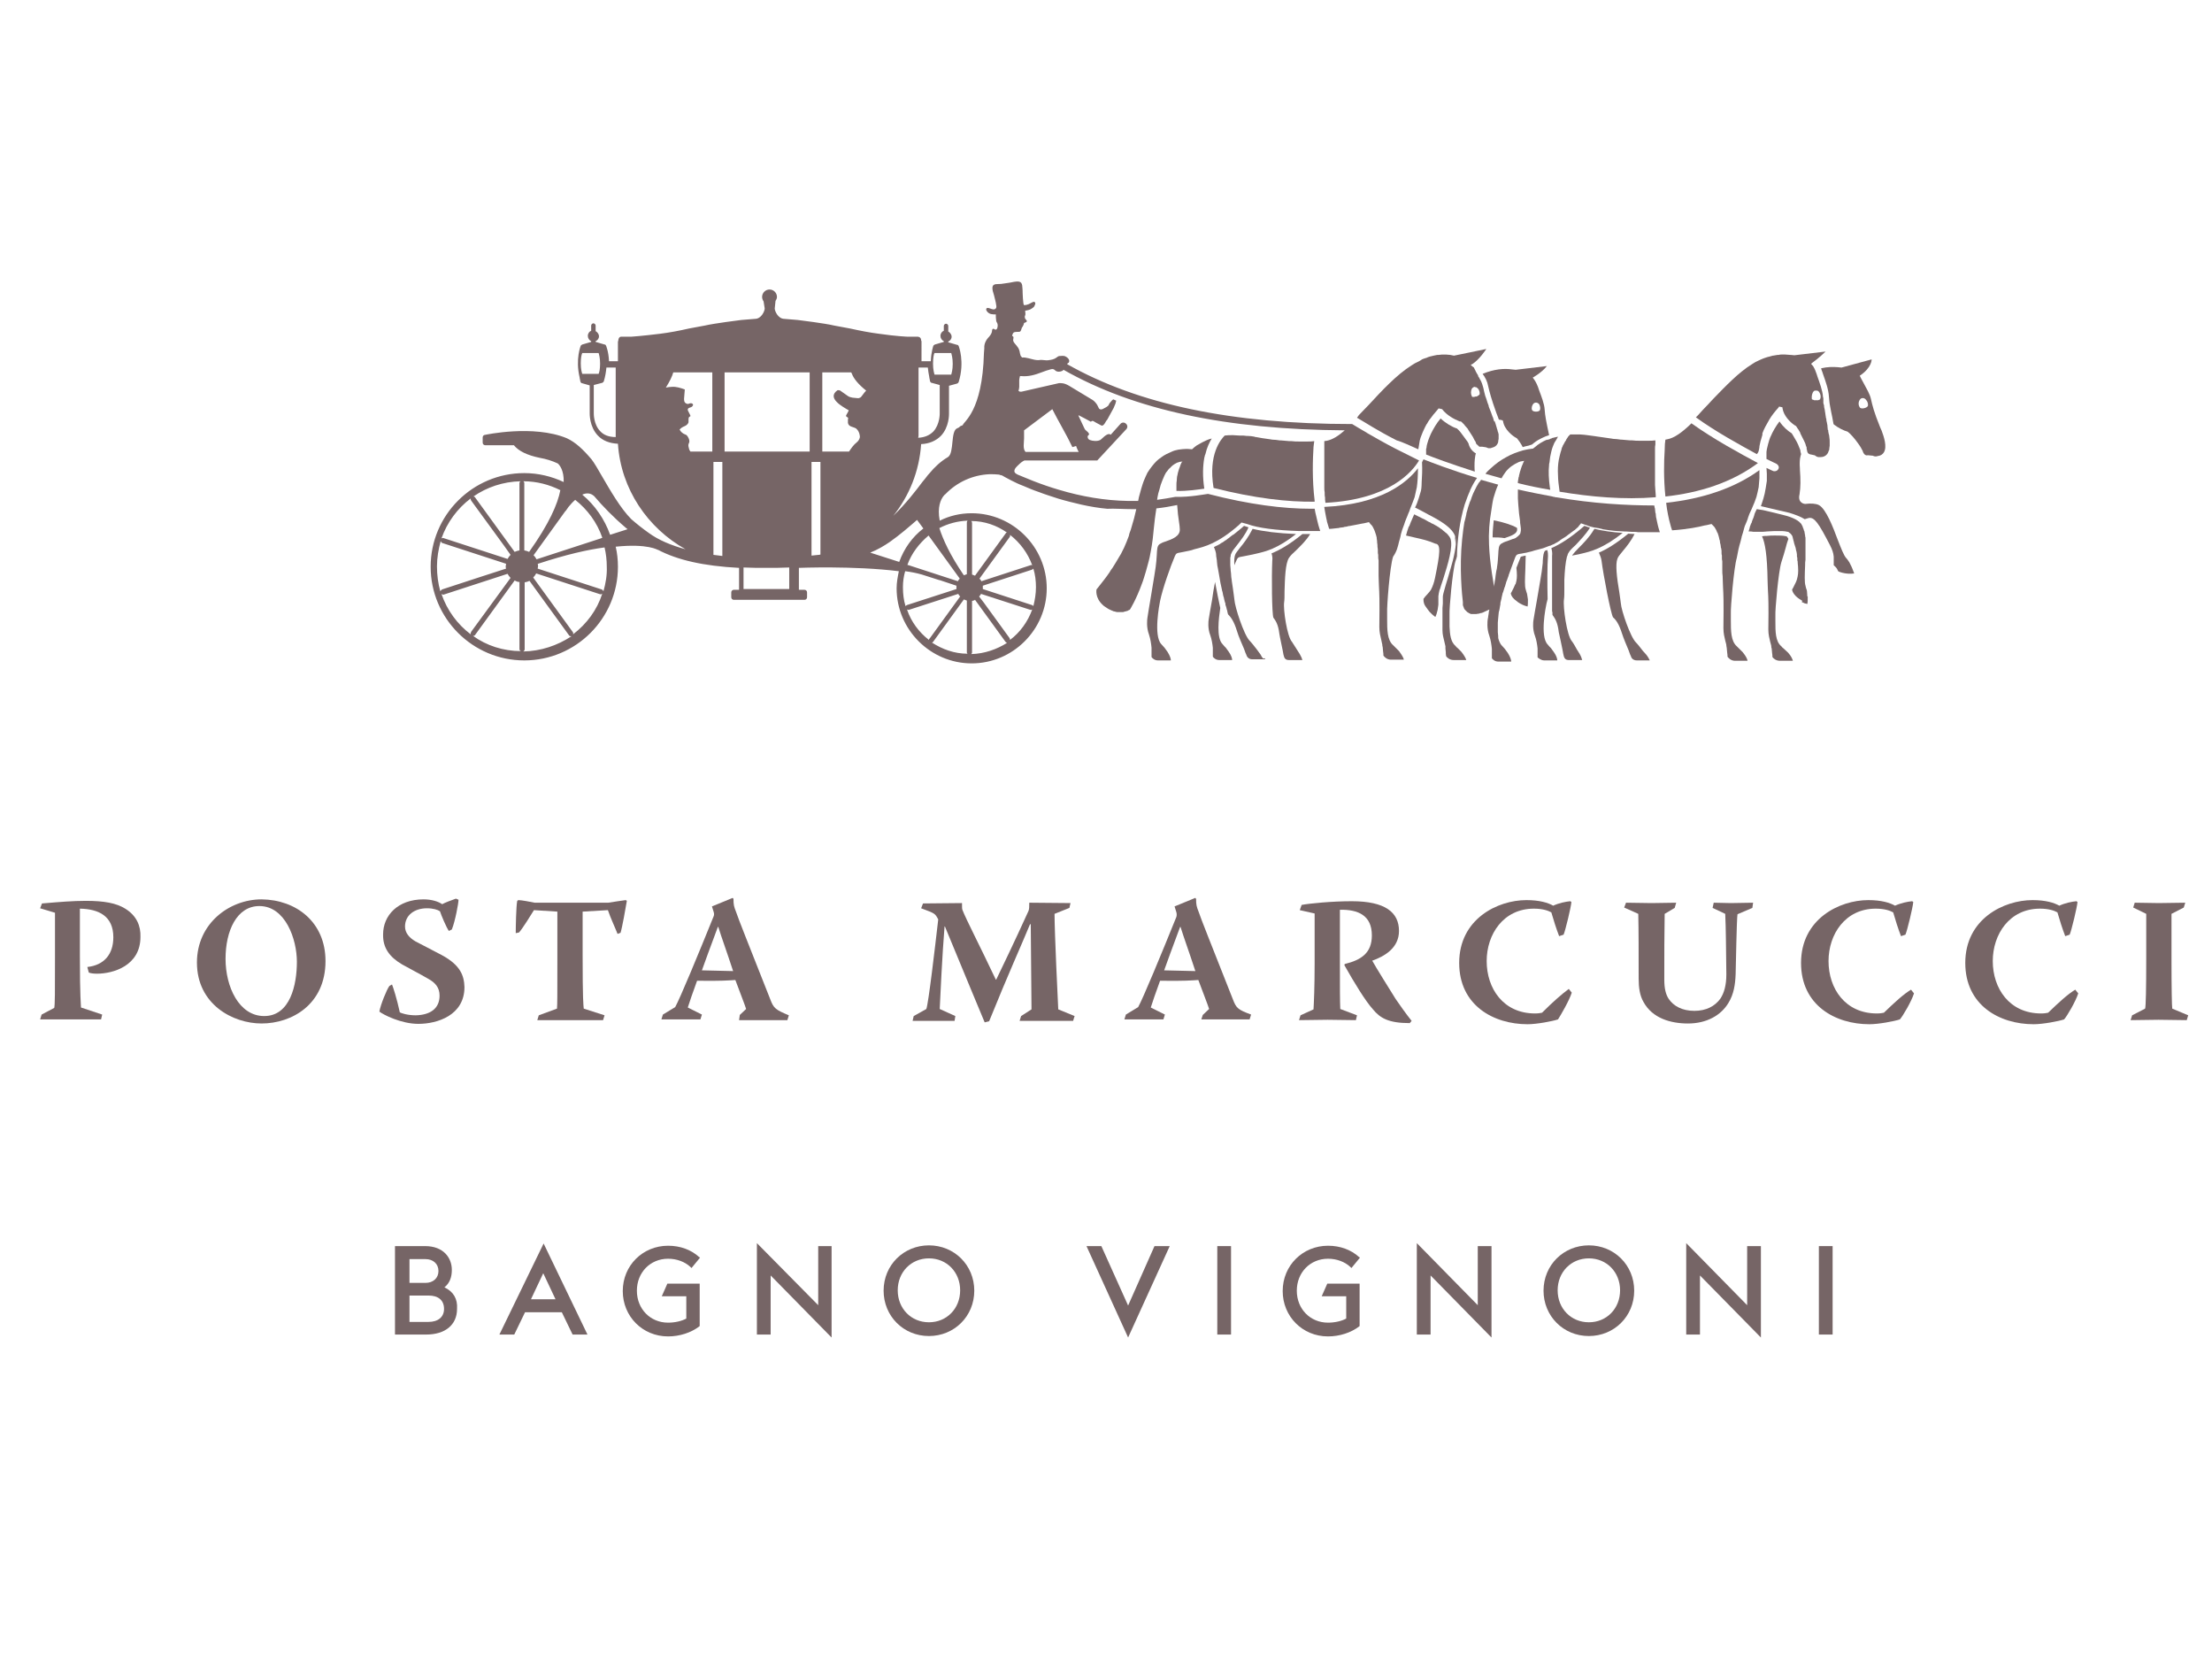 <?xml version="1.0" encoding="utf-8"?>
<!-- Generator: Adobe Illustrator 26.1.0, SVG Export Plug-In . SVG Version: 6.00 Build 0)  -->
<svg version="1.1" id="Livello_1" xmlns="http://www.w3.org/2000/svg" xmlns:xlink="http://www.w3.org/1999/xlink" x="0px" y="0px"
	 viewBox="0 0 595.3 449" style="enable-background:new 0 0 595.3 449;" xml:space="preserve">
<style type="text/css">
	.st0{fill:#766566;}
</style>
<g>
	<path class="st0" d="M473.4,120.9c0-0.2,0.1-0.4,0.1-0.6c0-0.1,0-0.1,0-0.2c0.1-0.5,0.2-0.9,0.3-1.4c0-0.1,0.1-0.2,0.1-0.3
		c0.1-0.5,0.3-0.9,0.4-1.4c0,0,0,0,0-0.1c0-0.1,0-0.1,0-0.2c0,0,0,0,0-0.1c0.2-0.6,0.5-1.2,0.8-1.8c0.3-0.5,0.6-1.1,0.9-1.6
		c0-0.1,0.1-0.1,0.1-0.2c0.7-1.2,1.6-2.3,2.5-3.3c0.1-0.1,0.1-0.2,0.2-0.3l0.9,0.2c0,0.1,0,0.1,0,0.2c0.3,2.1,2.1,3.8,3.1,4.5
		c0.1,0.1,0.2,0.1,0.3,0.2c0,0,0,0,0,0c0.1,0,0.1,0.1,0.2,0.1c0.1,0.2,0.3,0.3,0.4,0.6c0.1,0.1,0.2,0.3,0.3,0.4
		c0.1,0.1,0.1,0.2,0.1,0.2c0.1,0.2,0.3,0.4,0.4,0.7c0,0,0,0,0,0.1c0.1,0.3,0.3,0.5,0.4,0.8c0,0.1,0.1,0.1,0.1,0.2l0.4,0.8
		c0,0.1,0.1,0.1,0.1,0.2c0.2,0.4,0.4,0.8,0.5,1.3c0.1,0.2,0.1,0.3,0.2,0.5c0,0.1,0,0.1,0,0.2c0,0.2,0,0.3,0.1,0.5c0,0,0,0,0,0.1
		c0,0.2,0.1,0.3,0.1,0.4c0,0,0,0,0,0c0.1,0.3,0.3,0.5,0.6,0.6c0,0,0,0,0,0v0c0.1,0,0.2,0.1,0.3,0.1h0.1l0.9,0.2h0
		c0.1,0,0.1,0,0.2,0.1c0.1,0.1,0.2,0.1,0.3,0.2h0c0.1,0,0.1,0.1,0.2,0.1c0,0,0,0,0.1,0c0.1,0,0.1,0,0.1,0.1c0,0,0.1,0,0.1,0
		c0.1,0,0.1,0,0.2,0c0,0,0.1,0,0.1,0c0,0,0.1,0,0.1,0c0.1,0,0.1,0,0.2,0c0.8,0,1.4-0.3,1.8-0.8c0.1-0.1,0.2-0.3,0.3-0.5
		c0-0.1,0.1-0.2,0.1-0.3c0-0.1,0.1-0.2,0.1-0.2c0.1-0.2,0.1-0.3,0.1-0.5c0,0,0-0.1,0-0.1c0-0.2,0.1-0.4,0.1-0.7c0,0,0,0,0-0.1
		c0-0.3,0-0.5,0-0.8c0-0.4,0-0.9-0.1-1.4c0-0.3-0.1-0.7-0.2-1c0-0.2-0.1-0.4-0.1-0.6c0,0,0,0,0-0.1c0,0,0-0.1,0-0.2c0,0-0.1,0-0.1,0
		l-0.1-1c0-0.1,0-0.1,0-0.2c0-0.2-0.1-0.3-0.1-0.5c0-0.2-0.1-0.4-0.1-0.5c-0.1-0.3-0.1-0.5-0.1-0.7c0-0.1,0-0.2-0.1-0.3
		c0-0.3-0.1-0.5-0.1-0.7c0-0.2-0.1-0.5-0.1-0.7c0-0.2-0.1-0.4-0.1-0.6c0,0,0-0.1,0-0.1c-0.1-0.3-0.1-0.6-0.2-0.9c0-0.1,0-0.2,0-0.2
		c0-0.1,0-0.3-0.1-0.4c0-0.1,0-0.2-0.1-0.4c0-0.1,0-0.3,0-0.4c0-0.2,0-0.3,0-0.5c0-0.1,0-0.1,0-0.2c0-0.2,0-0.4-0.1-0.6v0
		c-0.1-1.7-0.9-3.8-1.5-5.5c-0.1-0.3-0.2-0.7-0.3-0.9c-0.1-0.2-0.2-0.5-0.3-0.8l0,0c-0.1-0.3-0.3-0.6-0.4-0.8v0
		c0-0.1-0.1-0.1-0.1-0.2l-0.6-0.7c0.1,0,0.1-0.1,0.1-0.1c2.2-1.6,3.8-3.2,3.8-3.2l-8.4,1l-1-0.1c-0.1,0-0.1,0-0.2,0
		c-0.4,0-0.8-0.1-1.3-0.1c-0.1,0-0.1,0-0.2,0c-0.1,0-0.2,0-0.3,0c-0.1,0-0.3,0-0.4,0c-0.3,0-0.5,0-0.8,0.1c-0.1,0-0.2,0-0.3,0
		c-0.4,0.1-0.8,0.1-1.2,0.2c0,0-0.1,0-0.1,0c-0.4,0.1-0.7,0.2-1.1,0.3c-0.1,0-0.3,0.1-0.4,0.1c-0.3,0.1-0.6,0.2-0.9,0.3
		c-0.2,0.1-0.3,0.1-0.5,0.2c-0.3,0.1-0.6,0.3-0.9,0.4c-0.1,0.1-0.3,0.1-0.4,0.2c-0.5,0.2-0.9,0.5-1.4,0.8v0
		c-3.6,2.2-7.1,5.9-10.5,9.4c0,0.1-0.1,0.1-0.1,0.1l-1.1,1.2c-1,1-1.9,2-2.8,3l-0.6,0.6c5.4,3.9,12,7.5,16.4,9.9
		C473.2,121.8,473.3,121.4,473.4,120.9 M488.1,105.3c0.1-0.1,0.2-0.2,0.4-0.2c0,0,0.1,0,0.1,0c0.1,0,0.2,0,0.3,0c0,0,0,0,0.1,0
		c0.1,0,0.3,0.1,0.4,0.2c0,0,0,0,0,0c0.1,0.1,0.2,0.2,0.3,0.4c0.3,0.5,0.4,1.3,0.1,1.7c0,0.1-0.1,0.1-0.2,0.2c0,0-0.1,0-0.1,0
		c-0.1,0-0.1,0.1-0.2,0.1c0,0-0.1,0-0.1,0c-0.1,0-0.1,0-0.2,0c0,0-0.1,0-0.1,0c-0.1,0-0.1,0-0.2,0c-0.1,0-0.1,0-0.2,0
		c0,0-0.1,0-0.2,0c-0.1,0-0.1,0-0.2-0.1c0,0-0.1,0-0.1,0c-0.1,0-0.1-0.1-0.2-0.1c0,0-0.1,0-0.1,0c-0.1-0.1-0.1-0.1-0.1-0.2
		C487.5,106.6,487.7,105.7,488.1,105.3"/>
	<path class="st0" d="M420.5,174.8l0.2,1.1c0.1,0.5,0.2,0.8,0.2,0.8c0,0,0.2,0.9,1.2,0.9h3.7c-0.1-0.4-0.3-1-0.7-1.7l-0.7-1.1
		c-0.3-0.5-0.9-1.7-1.4-2.3c-1.3-1.5-2.4-9.1-2.1-11.2c0.1-0.7,0.1-1.7,0.1-3c0-0.3,0-0.7,0-1.1v-0.1c0-0.4,0-0.7,0-1.1v0
		c0.1-2.3,0.3-4.7,0.7-6.2c0.1-0.2,0.1-0.3,0.2-0.5c0,0,0,0,0-0.1c0.1-0.2,0.1-0.3,0.2-0.4c0.3-0.6,1-1.3,1.9-2.1
		c1.2-1.3,2.7-2.8,3.9-4.7c-0.5-0.2-1-0.3-1.5-0.5c-3.8,3.3-6.6,5-8.9,6c0.2,0.7,0.3,1.4,0.2,2.1c0,0,0,0.1,0,0.1c0,0.2,0,0.5,0,0.8
		c0,0.1,0,0.2,0,0.4c0,0.2,0,0.4,0,0.6c0,0.1,0,0.3,0,0.5c0,0.2,0,0.4,0,0.6c0,0.2,0,0.4,0,0.5c0,0.2,0,0.4,0,0.6c0,0.2,0,0.4,0,0.6
		c0,0.2,0,0.4,0,0.6c0,0.2,0,0.4,0,0.6v0.6v0.6c0,0.2,0,0.3,0,0.5c0,0.2,0,0.4,0,0.7v0c0,0.3,0,0.6,0,0.9c0,0.1,0,0.2,0,0.3
		c0,0.3,0,0.6,0,0.9c0,0.1,0,0.2,0,0.3c0,0.3,0,0.6,0,0.9c0,0.1,0,0.2,0,0.3c0,0.3,0,0.6,0,0.8c0,0.1,0,0.1,0,0.2c0,0.3,0,0.5,0,0.7
		c0,0,0,0.1,0,0.2c0,0.2,0,0.5,0,0.7c0,0,0,0.1,0,0.1c0,0.2,0,0.4,0.1,0.6c0,0,0,0.1,0,0.1c0,0.2,0,0.3,0,0.4c0,0,0,0,0,0
		c0,0.1,0,0.2,0.1,0.3v0c0.6,0.8,1.3,1.9,1.6,4.5C419.8,171.5,420.3,173.7,420.5,174.8"/>
	<path class="st0" d="M484.9,162L484.9,162c0.2,0.1,0.5,0.2,0.7,0.3c0.1,0.1,0.3,0.1,0.4,0.1c0.2,0.1,0.3,0.1,0.4,0.1
		c0.1-0.4,0.1-1.1,0.1-2c0,0,0,0-0.1,0l-0.1-1.4c0-0.2-0.1-0.5-0.2-0.7c-0.1-0.2-0.1-0.5-0.2-0.8c-0.3-0.9-0.2-3-0.1-5.5v0
		c0-0.5,0-1,0.1-1.5v0c0-0.5,0-1.1,0-1.6c0-1.1,0-2.2,0-3.2v0c0,0,0-0.1,0-0.1c0-0.2,0-0.4,0-0.7c0,0,0-0.1,0-0.1
		c0-0.2,0-0.4-0.1-0.6c0,0,0-0.1,0-0.1c0-0.2,0-0.4-0.1-0.5c0-0.1,0-0.1,0-0.2c0-0.2-0.1-0.3-0.1-0.5c0-0.1,0-0.1-0.1-0.2
		c0-0.1-0.1-0.2-0.1-0.4c0-0.1-0.1-0.2-0.1-0.2c0-0.1-0.1-0.2-0.1-0.3c0-0.1-0.1-0.2-0.1-0.3c0-0.1-0.1-0.1-0.1-0.2
		c-0.1-0.1-0.2-0.3-0.2-0.4c-0.1-0.1-0.2-0.2-0.3-0.3c-0.1-0.1-0.2-0.2-0.3-0.3c0,0,0,0,0,0c-0.1-0.1-0.3-0.2-0.4-0.3c0,0,0,0,0,0
		c-0.2-0.1-0.3-0.2-0.5-0.3h0c-0.9-0.5-2-0.9-3.3-1.2h0c-0.8-0.2-1.6-0.4-2.4-0.6h0h0c-0.7-0.2-1.4-0.3-2.1-0.5c0,0,0,0,0,0
		c-0.7-0.2-1.4-0.3-2.1-0.4h0c-0.2,0-0.4-0.1-0.6-0.1c-0.1,0.1-0.1,0.3-0.2,0.4c-0.2,0.4-0.4,0.8-0.5,1.3c0,0.1-0.1,0.2-0.1,0.3
		c0,0.1-0.1,0.2-0.1,0.3c-0.2,0.5-0.4,0.9-0.5,1.4v0c0,0,0,0,0,0c0,0,0,0.1-0.1,0.1c-0.1,0.3-0.2,0.5-0.3,0.8c0,0.1-0.1,0.2-0.1,0.3
		c0,0,0,0.1,0,0.1c-0.1,0.3-0.2,0.7-0.3,1c0,0,0,0,0,0c0,0,0,0,0,0c0,0,0,0,0,0c0.5,0,0.9,0,1.3,0.1c0.1,0,0.3,0,0.4,0
		c0.2,0,0.4,0,0.6,0h0.2c0.1,0,0.3,0,0.4,0c0,0,0,0,0.1,0c0.7,0,1.3,0,2-0.1h0c0.7,0,1.3-0.1,2-0.1c0.2,0,0.3,0,0.5,0
		c0.3,0,0.6,0,1,0c0.2,0,0.3,0,0.5,0c0.5,0,1,0.1,1.5,0.2h0c0.2,0,0.3,0.1,0.4,0.2c0,0,0,0,0,0c0.1,0.1,0.3,0.2,0.4,0.3
		c0.2,0.2,0.3,0.4,0.5,0.7c0,0,0,0,0,0.1c0,0.1,0.1,0.2,0.1,0.3c0,0,0,0.1,0,0.1c0,0.1,0.1,0.2,0.1,0.3c0,0,0,0.1,0,0.1
		c0.1,0.2,0.1,0.5,0.2,0.7c0,0,0,0.1,0,0.1c0,0.1,0.1,0.2,0.1,0.3c0,0.1,0,0.2,0.1,0.3c0,0.1,0,0.2,0.1,0.3c0,0.1,0,0.2,0.1,0.3
		c0,0.1,0,0.2,0.1,0.4c0,0.2,0,0.3,0.1,0.5c0,0.1,0,0.2,0.1,0.4c0,0.2,0.1,0.5,0.1,0.7c0,0.1,0,0.2,0,0.3c0,0.2,0,0.4,0.1,0.6
		c0,0.1,0,0.2,0,0.3c0,0.2,0,0.5,0.1,0.7c0,0.1,0,0.2,0,0.3c0,0.4,0.1,0.7,0.1,1.1c0.1,1.5,0,2.3-0.3,3.4c-0.1,0.4-0.3,0.8-0.5,1.2
		l-0.5,1c-0.1,0.2-0.2,0.4-0.3,0.5c0,0.3,0.2,1,1,1.8c0.3,0.3,0.7,0.6,1,0.8c0.3,0.2,0.6,0.4,0.8,0.5
		C484.8,161.9,484.9,162,484.9,162"/>
	<path class="st0" d="M339.8,177c0,0,0-0.1-0.1-0.1c-0.1-0.1-0.2-0.3-0.3-0.5c0-0.1-0.1-0.1-0.1-0.2l-1.1-1.5
		c-0.4-0.5-1.3-1.7-1.9-2.3c-1.5-1.5-4-9.1-4.1-11.1c-0.1-0.7-0.2-1.7-0.4-3c-0.1-0.7-0.2-1.4-0.3-2c0,0,0-0.1,0-0.1
		c-0.1-0.6-0.2-1.3-0.2-1.9c0-0.3-0.1-0.6-0.1-0.8c0-0.1,0-0.2,0-0.3c0-0.4-0.1-0.7-0.1-1.1c0-0.2,0-0.4,0-0.5c0-0.1,0-0.3,0-0.4
		c0-0.2,0-0.5,0-0.7c0-0.1,0-0.2,0-0.2c0-0.2,0-0.4,0.1-0.6c0-0.1,0-0.1,0-0.2c0-0.2,0.1-0.4,0.2-0.6c0.2-0.6,0.8-1.3,1.5-2.2
		c1-1.3,2.3-2.9,3.1-4.8c-0.4-0.1-0.8-0.3-1.2-0.4c-0.3,0.3-0.6,0.5-0.8,0.7c-0.4,0.3-0.7,0.6-1.1,0.9c0,0,0,0,0,0
		c-0.3,0.3-0.7,0.5-1,0.8c0,0,0,0-0.1,0c-0.3,0.2-0.6,0.5-0.9,0.7c0,0-0.1,0.1-0.1,0.1c-0.3,0.2-0.6,0.4-0.8,0.6
		c-0.1,0-0.1,0.1-0.2,0.1c-0.2,0.2-0.5,0.3-0.7,0.5c-0.1,0.1-0.2,0.1-0.2,0.1c-0.2,0.1-0.4,0.2-0.6,0.4c-0.1,0.1-0.3,0.1-0.4,0.2
		c-0.1,0.1-0.3,0.2-0.4,0.2c-0.3,0.1-0.5,0.3-0.8,0.4c0.3,0.7,0.6,1.5,0.6,2.2c0,0.1,0,0.1,0,0.2c0,0.2,0.1,0.4,0.1,0.6
		c0,0.2,0.1,0.5,0.1,0.7c0,0.1,0,0.1,0,0.2c0,0.3,0.1,0.6,0.1,0.9c0,0,0,0.1,0,0.1c0.1,0.3,0.1,0.7,0.2,1c0,0,0,0,0,0c0,0,0,0,0,0
		c0.1,0.6,0.2,1.1,0.3,1.7c0.2,1.4,0.5,2.8,0.8,4.1c0,0.1,0,0.2,0.1,0.3c0.1,0.6,0.2,1.2,0.4,1.7c0,0,0,0.1,0,0.1
		c0.1,0.3,0.1,0.6,0.2,0.8c0,0.1,0,0.2,0.1,0.3c0.1,0.2,0.1,0.4,0.1,0.6c0,0.1,0,0.2,0.1,0.3c0.1,0.2,0.1,0.5,0.2,0.7
		c0,0,0,0.1,0,0.1c0.1,0.2,0.1,0.4,0.2,0.6c0,0.1,0,0.1,0,0.2c0,0.1,0.1,0.2,0.1,0.3c0,0,0,0.1,0,0.1c0,0.1,0.1,0.2,0.1,0.3h0
		c0.8,0.8,1.6,1.9,2.4,4.5c0.4,1.4,1.4,3.6,1.9,4.8l0.4,1.1c0.2,0.4,0.3,0.7,0.3,0.7c0,0.1,0.4,1,1.5,1h3.5c0-0.1-0.1-0.2-0.2-0.3
		C339.9,177.3,339.9,177.2,339.8,177"/>
	<path class="st0" d="M386.2,155.5c-0.3,1.4-0.6,2.2-1.1,3.2c-0.2,0.3-0.5,0.7-0.8,1l-0.8,0.9c-0.1,0.1-0.2,0.2-0.2,0.3
		c-0.1,0.1-0.1,0.1-0.2,0.2c0,0.3-0.1,1.1,0.5,2c0.4,0.6,0.8,1.1,1.1,1.5c0.3,0.3,0.5,0.5,0.7,0.7c0.2,0.2,0.5,0.4,0.6,0.5
		c0.1,0.1,0.2,0.1,0.3,0.2c0.2-0.4,0.4-1,0.6-1.9l0.2-1.4c0-0.2,0-0.5,0-0.7c0-0.3,0-0.5,0-0.8c0-0.2,0-0.4,0-0.6c0-0.1,0-0.1,0-0.2
		c0-0.2,0.1-0.4,0.1-0.7c0,0,0,0,0,0c0.1-0.3,0.1-0.6,0.2-0.9c0-0.1,0-0.1,0.1-0.2c0.1-0.3,0.2-0.6,0.3-1c0.2-0.6,0.4-1.2,0.6-1.8
		c1.2-3.8,2.8-8.9,1.9-11c-0.1-0.2-0.2-0.3-0.3-0.5c0,0-0.1-0.1-0.1-0.1c-0.1-0.1-0.2-0.3-0.3-0.4c0,0-0.1-0.1-0.1-0.1
		c-0.2-0.2-0.3-0.3-0.6-0.5c0,0-0.1-0.1-0.1-0.1c-0.2-0.1-0.3-0.3-0.5-0.4c-0.1-0.1-0.1-0.1-0.2-0.2c-0.2-0.1-0.4-0.3-0.6-0.4
		c0,0-0.1-0.1-0.1-0.1c-0.3-0.2-0.5-0.3-0.8-0.5c-0.1,0-0.1-0.1-0.2-0.1c-0.2-0.1-0.5-0.3-0.7-0.4c-0.1-0.1-0.2-0.1-0.3-0.1
		c-0.3-0.2-0.6-0.4-0.9-0.5c-0.1,0-0.2-0.1-0.2-0.1c-0.5-0.3-1-0.6-1.5-0.8l0,0c-0.1-0.1-0.3-0.1-0.4-0.2c-0.4-0.2-0.8-0.4-1.2-0.6
		c0,0,0,0,0,0c-0.2-0.1-0.4-0.2-0.6-0.3c-0.1,0.3-0.3,0.6-0.4,0.9c-0.1,0.2-0.2,0.5-0.3,0.7c0,0.1,0,0.1-0.1,0.2
		c-0.2,0.4-0.3,0.9-0.5,1.3c0,0,0,0.1-0.1,0.1c0,0.1-0.1,0.1-0.1,0.2c-0.1,0.3-0.2,0.6-0.3,0.9c0,0.1-0.1,0.2-0.1,0.3
		c-0.1,0.4-0.2,0.7-0.3,1.1c0.9,0.2,1.8,0.4,2.6,0.6c1.8,0.4,3.5,0.8,5.3,1.6C387.8,146.4,387.6,148.7,386.2,155.5"/>
	<path class="st0" d="M429.1,142.3l-0.2,0.3c-1.2,2-2.8,3.6-4,4.8c-0.8,0.8-1.4,1.5-1.7,1.9c0,0.1-0.1,0.1-0.1,0.2
		c0.3-0.1,0.6-0.1,1-0.2c0.4-0.1,0.9-0.2,1.4-0.3c2.6-0.6,5.9-1.4,11.2-5.6C433.7,143.2,431.2,142.8,429.1,142.3"/>
	<path class="st0" d="M415.6,177.7h3.5c0-0.4-0.2-1.2-0.9-2.2l-0.8-1.1c-0.3-0.3-0.6-0.6-0.9-1c-2.1-2.2-0.5-10.1-0.3-11
		c0.1-0.4,0.2-0.8,0.3-1.2c-0.1-3.9-0.1-9.1,0.1-11.6c0-0.5,0-1-0.2-1.6c-0.2,0.1-0.4,0.1-0.6,0.2c-0.4,0.5-0.5,1.3-0.6,2.7
		c0,0.4,0,0.8-0.1,1.3c-0.1,1.6-0.9,5.7-1.5,9.4c-0.4,2.1-0.7,4.1-0.9,5.2c-0.1,0.5-0.3,2.5,0.4,4.3c0.4,1.1,0.6,2.4,0.7,3.4l0,1.1
		c0,0.6,0,1.1,0,1.3C414.1,177.1,414.7,177.7,415.6,177.7"/>
	<path class="st0" d="M434.1,166.1c0.8,0.7,1.6,1.8,2.4,4.3c0.4,1.3,1.3,3.4,1.8,4.6l0.4,1.1c0.2,0.4,0.3,0.7,0.3,0.7
		c0,0.1,0.4,0.9,1.5,0.9h3.5c-0.2-0.4-0.5-1-1-1.6l-0.9-1c-0.4-0.5-1.2-1.6-1.8-2.2c-1.5-1.4-4-8.7-4.1-10.6
		c-0.1-0.6-0.2-1.7-0.4-2.9c-0.7-4.1-1.1-7.6-0.5-9.1c0.2-0.6,0.8-1.2,1.5-2.1c1-1.2,2.2-2.7,3.1-4.5c-0.6,0-1.1-0.1-1.7-0.1
		c-3.3,2.7-5.8,4.2-7.9,5.1c0.3,0.7,0.6,1.4,0.7,2.1C431.5,154.8,433.5,165.1,434.1,166.1"/>
	<path class="st0" d="M479.9,174.4c-0.2-0.1-0.3-0.3-0.5-0.5c-1.6-1.3-1.6-4-1.6-6.6c0-0.6,0-1.2,0-1.7c-0.1-1.4,0.8-11.7,1.6-14.3
		c0.5-1.6,0.9-2.8,1.2-4c0.2-0.8,0.4-1.5,0.7-2.3c-0.2-0.4-0.4-0.7-0.6-0.7c-0.9-0.2-1.9-0.2-3-0.2c-0.7,0-1.5,0-2.2,0.1
		c-0.4,0-0.8,0-1.3,0.1c0.8,1.7,1.4,5,1.5,12c0,1.2,0.1,2,0.1,2.7c0.1,1.7,0.2,3.5,0.1,10.4c0,1.4,0.3,2.4,0.5,3.3
		c0.1,0.5,0.3,0.9,0.3,1.3c0,0.2,0,0.3,0.1,0.5l0.1,1.1c0.1,0.5,0.1,1,0.1,1.2c0.2,0.3,0.9,1,2,1h3.5c-0.1-0.4-0.4-1.2-1.3-2.2
		L479.9,174.4z"/>
	<path class="st0" d="M345.6,176.8c0,0,0.2,0.8,1.2,0.8h3.7c-0.1-0.4-0.3-0.9-0.7-1.6l-2.1-3.3c-1.3-1.4-2.4-8.7-2.1-10.7
		c0.1-0.6,0.1-1.7,0.1-2.9c0.1-3.3,0.2-7.5,1.2-9c0.4-0.6,1-1.2,1.9-2c1.2-1.2,2.7-2.6,3.8-4.4c-0.7,0-1.4,0-2.1,0
		c-3.4,2.8-6.1,4.3-8.3,5.2c0.2,0.6,0.3,1.3,0.2,2c-0.2,4.3-0.1,14.3,0.3,15.3c0.6,0.8,1.3,1.8,1.6,4.3c0.2,1.3,0.7,3.4,0.9,4.5
		l0.2,1.1C345.5,176.5,345.6,176.8,345.6,176.8"/>
	<path class="st0" d="M401.7,144.6c1,0,2.1,0,3.2,0.2c0.1,0,0.2-0.1,0.3-0.1c1.8-0.6,3.2-1.2,3.1-2.3c0-0.1,0-0.3-0.1-0.4
		c-1.4-0.8-3.7-1.5-6.2-2c-0.1,1.3-0.3,2.7-0.3,4.2C401.7,144.2,401.7,144.4,401.7,144.6"/>
	<path class="st0" d="M407.4,158.1l-0.5,1c-0.1,0.2-0.2,0.4-0.3,0.5c0,0.3,0.2,1,1,1.7c0.6,0.5,1.1,0.9,1.7,1.2
		c0.7,0.4,1.4,0.6,1.8,0.7c0.1-0.4,0.1-1,0.1-1.9l-0.2-1.3c0-0.2-0.1-0.4-0.2-0.7c-0.1-0.2-0.1-0.5-0.2-0.7
		c-0.3-0.9-0.2-2.8-0.1-5.2c0-1.2,0.1-2.6,0.1-3.9c-0.4,0.1-0.7,0.1-0.9,0.2c-0.2,0-0.3,0.1-0.4,0.1c0,0-0.1,0.1-0.1,0.2
		c-0.3,0.8-0.7,1.8-1.1,2.8c0,0.3,0.1,0.7,0.1,1.1c0.1,1.4,0,2.2-0.3,3.2C407.7,157.3,407.6,157.7,407.4,158.1"/>
	<path class="st0" d="M333.7,147.4c-0.6,0.8-1.2,1.5-1.3,1.9c-0.2,0.5-0.3,1.6-0.2,2.8c0.2-0.5,0.4-1,0.6-1.4
		c0.3-0.7,0.6-0.8,1.3-0.9c0.4-0.1,1.2-0.2,2.5-0.5c0.4-0.1,0.9-0.2,1.4-0.3c2.6-0.6,5.7-1.3,10.8-5.3c-4.9-0.2-8.8-0.7-11.7-1.4
		l-0.1,0.2C336,144.5,334.7,146.2,333.7,147.4"/>
	<path class="st0" d="M327,156.6c-0.3,1.5-0.6,3.2-0.8,4.8c-0.4,2.1-0.7,4.1-0.9,5.2c-0.1,0.5-0.3,2.5,0.4,4.3
		c0.4,1.1,0.6,2.4,0.7,3.4l0,1.1c0,0.6,0,1.1,0,1.3c0.2,0.3,0.8,0.9,1.7,0.9h3.5c0-0.4-0.2-1.2-0.9-2.2l-0.8-1.1
		c-0.3-0.3-0.6-0.6-0.9-1c-1.7-1.7-1-7-0.6-9.7C328,161.9,327.5,159.2,327,156.6"/>
	<path class="st0" d="M391.8,146.6c0-0.9,0-1.8-0.3-2.4L391.8,146.6z"/>
	<path class="st0" d="M473.1,124.6c-4.5-2.4-11.9-6.4-17.9-10.7l-0.4,0.4c-2.2,2.1-4.3,3.6-6.1,3.9c-0.2,0-0.3,0.1-0.5,0.1
		c-0.1,0.6-0.2,1.6-0.2,2.9c-0.2,3-0.3,7.6,0.2,12.4C457.3,132.6,466,129.9,473.1,124.6"/>
	<path class="st0" d="M468.4,145.8c0.1-0.4,0.2-0.8,0.3-1.2c0,0,0,0,0-0.1c0.1-0.4,0.3-0.9,0.4-1.3c0.1-0.3,0.2-0.7,0.3-1.1
		c0,0,0,0,0,0c0.1-0.4,0.2-0.7,0.4-1.1c0.1-0.2,0.2-0.5,0.3-0.7c0-0.1,0.1-0.2,0.1-0.3c0.1-0.2,0.2-0.4,0.2-0.6
		c0.1-0.4,0.3-0.7,0.4-1.1c0.2-0.4,0.4-0.9,0.6-1.3c0.3-0.6,0.5-1.3,0.8-1.9c0.2-0.5,0.3-0.9,0.5-1.4c0.2-0.8,0.4-1.6,0.6-2.6
		l0.2-2.4c0-0.7,0-1.4,0-2.2c-6.6,4.8-15.1,7.7-25.1,8.8c0.1,1.1,0.3,2.1,0.5,3.2l0.3,1.4c0.2,0.6,0.3,1.3,0.5,1.9
		c0.1,0.3,0.2,0.6,0.3,0.9c4.3-0.3,7.2-0.9,8.7-1.3c0.2,0,0.4-0.1,0.6-0.1l1.3-0.3c0.1,0.1,0.1,0.1,0.2,0.2c0,0,0,0,0.1,0.1
		c0,0,0.1,0.1,0.1,0.1c0,0,0,0,0,0c0,0,0,0,0,0c0,0,0,0,0,0c0,0,0.1,0.1,0.1,0.1c0.1,0.1,0.2,0.3,0.4,0.4c0,0,0,0,0,0.1
		c0.1,0.2,0.2,0.3,0.3,0.5v0c0.1,0.2,0.2,0.4,0.3,0.7c0,0,0,0.1,0.1,0.1c0.1,0.3,0.2,0.5,0.3,0.9c0.1,0.2,0.1,0.5,0.2,0.8
		c0,0.1,0,0.2,0.1,0.3c0,0.2,0.1,0.4,0.1,0.7c0,0.1,0,0.2,0.1,0.4c0,0.2,0.1,0.4,0.1,0.7c0,0.1,0,0.3,0.1,0.4c0,0.2,0.1,0.5,0.1,0.7
		c0,0.2,0,0.3,0,0.5c0,0.3,0,0.5,0.1,0.8c0,0.2,0,0.4,0,0.6c0,0.3,0,0.6,0.1,0.9c0,0.2,0,0.4,0,0.6c0,0.4,0,0.8,0,1.1
		c0,0.2,0,0.4,0,0.6c0,0.6,0,1.2,0.1,1.8v0.1c0,1.3,0.1,2,0.1,2.9c0.1,1.8,0.2,3.6,0.1,10.9c0,1.5,0.3,2.5,0.5,3.4
		c0.1,0.5,0.3,0.9,0.3,1.4c0,0.2,0.1,0.4,0.1,0.6l0.1,1.1c0.1,0.5,0.1,1,0.1,1.2c0.2,0.3,0.9,1.1,2,1.1h3.4
		c-0.1-0.5-0.4-1.2-1.3-2.3l-1.1-1.1c-0.2-0.2-0.3-0.3-0.5-0.5c-1.6-1.4-1.6-4.2-1.6-7c0-0.6,0-1.2,0-1.8c-0.1-1.5,0.8-12.3,1.6-15
		C467.7,148.4,468,147.1,468.4,145.8"/>
	<path class="st0" d="M494.5,153.3l0.2,0.4c0.1,0.1,0.2,0.1,0.4,0.2c1.7,0.6,3.2,0.5,3.9,0.4c-0.1-0.4-0.7-1.8-0.7-1.8l-0.6-1.2
		c-0.3-0.4-0.5-0.8-0.9-1.2c-0.6-0.7-1.3-2.5-2.2-4.8c-1.3-3.5-3.2-8.4-5.1-9.4c-0.8-0.4-2.1-0.5-3.7-0.3l0,0c0,0-2.1-0.1-1.5-2.6
		c0,0,0,0,0,0c0.3-1.9,0.3-4,0.1-6.6l0-0.3c-0.2-2.4,0.2-3.6,0.3-3.8c0,0,0-0.1,0-0.2c-0.1-0.3-0.2-0.7-0.2-1
		c-0.2-0.5-0.4-1-0.6-1.5l-0.4-0.8c-0.5-0.9-1-1.7-1.3-2.2c-1-0.6-2.3-1.7-3.3-3.2c-1,1.3-1.8,2.7-2.4,4.1l-0.1,0.2
		c-0.4,1-0.8,2.7-0.9,3.2l-0.1,0.7l0,1.9c1.6,0.8,2.7,1.3,2.7,1.3c0.5,0.3,0.8,0.9,0.5,1.4c-0.2,0.4-0.6,0.6-1,0.6
		c-0.2,0-0.3,0-0.5-0.1c0,0-0.7-0.3-1.7-0.8c0,0.5,0.1,1.1,0.1,1.6l0,1.9l-0.3,1.9c-0.3,2.1-0.9,3.7-1.3,4.9l7.7,1.8
		c1.3,0.4,3,1,4.1,1.7c0.3-0.1,0.6-0.2,1-0.3c1.6-0.4,2.8,1.5,5.8,7.3c0.6,1.2,0.9,2,1,3.1c0,0.3,0,0.8,0,1.2l0,1.1
		C494.1,152.6,494.4,153,494.5,153.3"/>
	<path class="st0" d="M419.7,132.1c0,0,0,0.1,0,0.2c8.3,1.4,17.3,2.2,25.9,1.5c0,0,0-0.1,0-0.1c0-0.1,0-0.3,0-0.4
		c-0.1-0.9-0.1-1.8-0.2-2.8c0-0.1,0-0.3,0-0.4c0-0.3,0-0.6,0-0.9c0-0.2,0-0.3,0-0.5c0-0.3,0-0.6,0-0.8c0-0.2,0-0.4,0-0.5
		c0-0.3,0-0.5,0-0.8c0-0.2,0-0.3,0-0.5c0-0.3,0-0.5,0-0.8c0-0.4,0-0.7,0-1.1c0-0.2,0-0.3,0-0.5c0-0.3,0-0.5,0-0.8c0-0.1,0-0.2,0-0.3
		c0-0.3,0-0.5,0-0.8c0-0.1,0-0.1,0-0.2c0-0.3,0-0.5,0-0.8c0-0.4,0-0.8,0.1-1.2c0,0,0-0.1,0-0.1c0-0.1,0-0.3,0-0.4c0-0.2,0-0.3,0-0.5
		c0,0,0-0.1,0-0.1c-0.6,0.1-1.3,0.1-1.9,0.1c-0.2,0-0.4,0-0.6,0c-0.4,0-0.8,0-1.3,0c-0.1,0-0.3,0-0.4,0c-0.7,0-1.3,0-2-0.1
		c-0.2,0-0.4,0-0.6,0c-0.8-0.1-1.5-0.1-2.3-0.2c-0.1,0-0.2,0-0.2,0c-0.7-0.1-1.4-0.2-2-0.2c-0.2,0-0.4-0.1-0.6-0.1
		c-0.7-0.1-1.4-0.2-2.1-0.3c-0.7-0.1-1.4-0.2-2.1-0.3c-0.2,0-0.4-0.1-0.7-0.1c-0.5-0.1-1-0.1-1.5-0.2c-0.3,0-0.5-0.1-0.8-0.1
		c-0.4,0-0.9-0.1-1.3-0.1c-0.3,0-0.6,0-0.9,0c-0.3,0-0.6,0-0.8,0c-0.3,0-0.6,0-0.8,0c-0.1,0.1-0.2,0.2-0.3,0.3c0,0,0,0-0.1,0.1
		c-0.1,0.1-0.2,0.2-0.3,0.4c0,0,0,0,0,0c-0.1,0.2-0.3,0.4-0.4,0.6c0,0,0,0,0,0.1c-0.1,0.2-0.3,0.4-0.4,0.6c0,0.1-0.1,0.1-0.1,0.2
		c-0.1,0.2-0.2,0.4-0.4,0.7c0,0.1-0.1,0.2-0.1,0.3c-0.1,0.2-0.2,0.3-0.2,0.5c0,0.1-0.1,0.2-0.1,0.3c0,0,0,0,0,0.1
		c-0.1,0.2-0.1,0.4-0.2,0.6c-0.2,0.6-0.3,1.3-0.5,2.1c-0.2,1.2-0.3,2.5-0.2,4.1C419.3,129.2,419.5,130.6,419.7,132.1"/>
	<path class="st0" d="M416.1,118.4C416.1,118.5,416.1,118.5,416.1,118.4c-1.1,0.5-2.1,1.1-3,1.9c-0.1,0.1-0.3,0.2-0.4,0.3
		c0,0,0,0,0,0c0,0,0,0-0.1,0.1c-1,0.1-1.9,0.3-1.9,0.3c-0.3,0.1-0.6,0.1-0.9,0.2c-1.3,0.4-2.9,0.9-4.6,1.9c-1.3,0.7-2.7,1.7-4.1,3
		c-0.4,0.4-0.8,0.7-1.1,1.1c-0.1,0.1-0.2,0.2-0.2,0.3c1.4,0.4,2.8,0.8,4.3,1.2c0.1-0.2,0.3-0.5,0.4-0.7c0.4-0.6,0.8-1.2,1.2-1.6
		c0.3-0.3,0.6-0.6,1-0.9c0.7-0.5,1.4-0.9,2.1-1.2c0.5-0.2,1-0.2,1.4-0.3c-0.2,0.3-0.3,0.7-0.5,1.1c0,0.1,0,0.1-0.1,0.2
		c-0.1,0.4-0.3,0.8-0.4,1.2c0,0.1,0,0.2-0.1,0.3c-0.1,0.4-0.2,0.8-0.3,1.2c0,0.1,0,0.3-0.1,0.4c-0.1,0.4-0.1,0.8-0.2,1.2
		c0,0.1,0,0.3,0,0.4c2.8,0.7,5.7,1.3,8.7,1.8l0-0.1c0-0.2-0.1-0.4-0.1-0.6c-0.3-2.3-0.4-4.2-0.2-6c0-0.2,0-0.4,0.1-0.6v0
		c0.1-0.6,0.1-1.1,0.2-1.6v0c0.1-0.5,0.2-1,0.3-1.4c0.2-0.9,0.5-1.6,0.8-2.3c0.1-0.2,0.2-0.3,0.3-0.5c0.1-0.1,0.1-0.2,0.2-0.3
		c0.2-0.3,0.3-0.6,0.5-0.9c-0.3,0.1-0.6,0.1-0.9,0.2c-0.1,0-0.3,0.1-0.4,0.1c-0.2,0-0.4,0.1-0.5,0.2c-0.2,0-0.3,0.1-0.5,0.2
		c-0.1,0-0.2,0.1-0.4,0.1C416.5,118.3,416.3,118.4,416.1,118.4"/>
	<path class="st0" d="M418.8,133.8c-0.1,0-0.1,0-0.2,0c-0.1,0-0.2-0.1-0.3-0.1c-0.2,0-0.3,0-0.5-0.1c-3.2-0.6-6.3-1.2-9.3-1.9
		c0,0.1,0,0.2,0,0.3c0,0.3,0,0.5,0,0.8c0,0.4,0,0.9,0,1.3l0.1,1.6v0c0.1,1.7,0.3,3.4,0.5,4.6c0,0.1,0,0.2,0,0.3c0,0,0,0.1,0,0.1
		c0,0.2,0.1,0.5,0.1,0.7c0,0.3,0.1,0.5,0.1,0.8c0,0.1,0,0.2,0,0.3c0,0.1,0,0.2,0,0.3c0,0.2-0.1,0.3-0.1,0.5c0,0,0,0.1,0,0.1
		c-0.1,0.1-0.1,0.3-0.2,0.4c0,0-0.1,0.1-0.1,0.1c-0.1,0.1-0.2,0.2-0.3,0.3c0,0-0.1,0.1-0.1,0.1c-0.1,0.1-0.3,0.2-0.4,0.3
		c-0.2,0.2-0.5,0.3-0.8,0.4c0,0-0.1,0-0.1,0c-0.3,0.1-0.5,0.2-0.8,0.3c-0.3,0.1-0.6,0.2-0.8,0.3h0c-0.7,0.2-1.3,0.5-1.6,0.7
		c-0.7,0.5-0.7,1.3-0.8,3.1c0,0.4-0.1,0.9-0.1,1.4c0,0.4-0.1,1-0.2,1.7c0,0,0,0,0,0c0,0.3-0.1,0.7-0.2,1.1v0
		c-0.1,0.4-0.1,0.8-0.2,1.3l0,0c0,0.3-0.1,0.6-0.1,0.9c0,0.2-0.1,0.3-0.1,0.5c-0.1,0.4-0.1,0.9-0.2,1.3c0,0,0,0.1,0,0.1
		c0,0.1,0,0.1,0,0.2l-0.6-3.7c-0.1-0.7-0.2-1.5-0.3-2.2v0c-0.3-2.4-0.5-4.9-0.5-7.4c0-0.2,0-0.4,0-0.5c0-0.8,0.1-1.5,0.1-2.3
		c0.1-0.7,0.1-1.4,0.2-2.1c0.2-1.4,0.4-2.8,0.6-4l0.1-0.6l0.2-1c0.4-1.4,0.8-2.6,1.3-3.7c-1.6-0.4-3.1-0.9-4.6-1.3
		c-0.2,0.3-0.4,0.6-0.7,0.9c0,0.1-0.1,0.1-0.1,0.2c-0.3,0.5-0.6,1-0.8,1.5c-0.1,0.1-0.1,0.2-0.2,0.4c-0.1,0.2-0.2,0.4-0.3,0.6
		l-0.4,1l-0.1,0.3c-0.1,0.3-0.2,0.7-0.4,1c-0.1,0.2-0.1,0.4-0.2,0.6c-0.1,0.3-0.2,0.6-0.3,0.9c-0.1,0.4-0.2,0.7-0.3,1.1
		c-0.1,0.3-0.2,0.6-0.2,0.9c-0.1,0.4-0.2,0.9-0.3,1.3c-0.1,0.2-0.1,0.5-0.2,0.7c-0.1,0.7-0.2,1.4-0.3,2c0,0,0,0,0,0
		c-0.1,0.9-0.2,1.7-0.3,2.6v0v0c-0.8,7.9,0,15.2,0.2,16.9c0,0,0,0,0,0c0,0.1,0,0.2,0,0.2c0,0,0,0,0,0c0,0,0,0.1,0,0.1v0c0,0,0,0,0,0
		c0,0,0,0,0,0c0,0,0,0,0,0.1c0,0,0,0,0,0.1c0,0,0,0.1,0,0.1c0,0,0,0,0,0.1c0,0,0,0.1,0,0.1c0,0,0,0.1,0,0.1c0,0,0,0.1,0.1,0.1
		c0,0,0,0.1,0,0.1c0,0.1,0,0.1,0.1,0.2c0,0,0,0.1,0,0.1c0,0.1,0.1,0.1,0.1,0.2c0,0,0,0,0,0.1c0.1,0.1,0.1,0.2,0.2,0.3
		c0,0,0,0,0.1,0.1c0.1,0.1,0.1,0.1,0.2,0.2c0,0,0.1,0.1,0.1,0.1c0.1,0.1,0.1,0.1,0.2,0.2c0,0,0.1,0.1,0.1,0.1c0.1,0,0.1,0.1,0.2,0.1
		c0.1,0,0.1,0.1,0.1,0.1c0.1,0,0.2,0.1,0.2,0.1c0.1,0,0.1,0,0.2,0.1c0.1,0,0.2,0.1,0.3,0.1c0.1,0,0.1,0,0.2,0c0.1,0,0.2,0,0.4,0
		c0.1,0,0.1,0,0.2,0c0,0,0,0,0,0c0.1,0,0.3,0,0.4,0c0.1,0,0.1,0,0.2,0c0.2,0,0.4-0.1,0.7-0.1c0.3-0.1,0.6-0.2,0.8-0.2
		c0.3-0.1,0.5-0.2,0.7-0.3l1.3-0.6c0,0,0,0.1,0,0.1c0,0.1,0,0.2-0.1,0.4c0,0.3-0.1,0.6-0.1,0.8c0,0,0,0,0,0c0,0.2-0.1,0.4-0.1,0.6
		c0,0,0,0,0,0.1c0,0.2-0.1,0.4-0.1,0.5c-0.1,0.6-0.3,2.6,0.4,4.5c0.4,1.2,0.6,2.5,0.7,3.6l0,1.1c0,0.6,0,1.1,0,1.4
		c0.2,0.3,0.8,0.9,1.7,0.9h3.5c0-0.4-0.2-1.2-0.9-2.3l-0.8-1.1c-0.3-0.3-0.6-0.7-0.9-1c-0.2-0.2-0.3-0.4-0.4-0.6
		c0-0.1-0.1-0.2-0.1-0.2c-0.1-0.2-0.1-0.3-0.2-0.5c0-0.1-0.1-0.2-0.1-0.3c-0.1-0.2-0.1-0.4-0.1-0.7c0-0.1,0-0.1,0-0.2
		c0-0.3-0.1-0.7-0.1-1c0-0.1,0-0.1,0-0.2c0-0.3,0-0.6,0-0.9c0-0.1,0-0.2,0-0.3c0-0.3,0-0.6,0-0.9c0-0.1,0-0.2,0-0.3
		c0.1-0.8,0.1-1.5,0.2-2.2c0-0.4,0.1-0.8,0.2-1.1c0,0,0,0,0,0c0-0.2,0.1-0.3,0.1-0.5v0c0.1-0.5,0.1-0.8,0.2-1.1c0,0,0-0.1,0-0.1
		c0-0.1,0-0.1,0-0.2c0-0.1,0-0.1,0-0.1c0,0,0,0,0,0c0.1-0.4,0.2-0.8,0.3-1.2c0,0,0-0.1,0-0.1c0.1-0.4,0.2-0.8,0.3-1.3
		c0-0.1,0-0.1,0.1-0.2c0.1-0.4,0.3-0.9,0.4-1.3c0-0.1,0-0.1,0.1-0.2c0.1-0.5,0.3-0.9,0.4-1.4c0-0.1,0-0.1,0.1-0.2
		c0.2-0.5,0.3-1,0.5-1.4c0,0,0,0,0-0.1c0.5-1.5,1.1-2.9,1.5-4.1c0.1-0.3,0.2-0.5,0.3-0.8c0.3-0.7,0.6-0.8,1.3-0.9
		c0.2,0,0.6-0.1,1.1-0.2h0c0.2,0,0.4-0.1,0.6-0.1c0.2-0.1,0.5-0.1,0.8-0.2c0.4-0.1,0.9-0.2,1.4-0.4h0c0.3-0.1,0.5-0.1,0.8-0.2h0v0
		c0.5-0.1,1-0.3,1.5-0.4c0,0,0,0,0,0c0.3-0.1,0.5-0.2,0.8-0.3c0,0,0,0,0,0c0.3-0.1,0.7-0.3,1.1-0.4c0,0,0.1,0,0.1,0
		c0.3-0.2,0.7-0.3,1.1-0.5c0,0,0.1-0.1,0.1-0.1c0.4-0.2,0.8-0.4,1.2-0.7c0.1,0,0.1-0.1,0.1-0.1c0.4-0.3,0.9-0.6,1.4-0.9
		c0.3-0.2,0.6-0.4,0.8-0.6c0,0,0,0,0,0c0.3-0.2,0.6-0.4,0.8-0.6c0.1-0.1,0.2-0.1,0.3-0.2c0.2-0.2,0.4-0.3,0.7-0.5
		c0.3-0.3,0.7-0.6,1-0.9c0-0.1,0.1-0.1,0.1-0.2c0,0,0.3-0.3,0.6-0.7l1.1,0.4h0c0.3,0.1,0.7,0.2,1.1,0.4c0.1,0,0.3,0.1,0.4,0.1
		c0.3,0.1,0.5,0.1,0.8,0.2c0.2,0,0.4,0.1,0.6,0.1c0.2,0,0.4,0.1,0.7,0.1c0.3,0.1,0.5,0.1,0.8,0.2c0.1,0,0.2,0,0.3,0.1
		c1.2,0.2,2.6,0.4,4.1,0.5c0,0,0.1,0,0.1,0c0.5,0,1.1,0.1,1.7,0.1c0.1,0,0.3,0,0.4,0c0.5,0,1,0.1,1.6,0.1c0.2,0,0.3,0,0.4,0
		c0.4,0,0.9,0,1.3,0.1h0c0.5,0,1,0,1.5,0c0.2,0,0.3,0,0.5,0c0.3,0,0.6,0,0.9,0h0.1c0.2,0,0.5,0,0.7,0c0.2,0,0.3,0,0.5,0
		c0.4,0,0.7,0,1.1,0c0.2,0,0.3,0,0.5,0h0c-0.1-0.4-0.3-0.8-0.4-1.3c-0.1-0.3-0.1-0.5-0.2-0.8l-0.3-1.4c-0.1-0.4-0.2-0.8-0.2-1.3
		c0-0.1,0-0.3-0.1-0.4c0-0.3-0.1-0.6-0.1-0.9c0-0.2,0-0.3-0.1-0.5c0-0.2-0.1-0.4-0.1-0.6C437.7,136,428.7,135.5,418.8,133.8"/>
	<path class="st0" d="M397.2,122c-0.9-0.5-1.7-1.4-2-2.7c-0.2-0.3-0.3-0.6-0.6-0.9l-0.5-0.7c-0.7-1-1.4-1.9-2-2.4
		c-1.3-0.4-3-1.4-4.4-2.7c-1.1,1.3-1.9,2.7-2.6,4.1c0,0-0.7,1.5-1,2.7c-0.1,0.4-0.2,0.7-0.2,1.1l-0.1,0.3l0,1.5
		c1.7,0.7,6.5,2.5,13.1,4.6c-0.1-0.7-0.1-2.3,0-3.3C397,123,397,122.5,397.2,122"/>
	<path class="st0" d="M388.2,169.3c0,0.1,0,0.2,0,0.3c0,1.2,0.3,2.1,0.5,3c0.1,0.5,0.2,0.9,0.3,1.3c0,0.1,0,0.2,0,0.2
		c0,0.1,0,0.2,0,0.3l0,0.1l0.1,1c0,0.2,0,0.3,0,0.4c0,0.3,0.1,0.6,0.1,0.7c0.2,0.3,0.9,1,2,1h0h3.4c-0.1-0.4-0.5-1.2-1.3-2.2
		l-1.1-1.1c-0.2-0.1-0.3-0.3-0.5-0.5c-1.3-1.1-1.5-3.1-1.6-5.2c0-0.5,0-1,0-1.5c0-0.1,0-0.1,0-0.2c0-0.5,0-1,0-1.6
		c-0.1-1.5,0.8-11.7,1.6-14.3c0.2-0.5,0.3-0.9,0.4-1.3c0.1-4.4,0.7-9.4,2.1-14l0.8-2.2c0-0.1,0.1-0.2,0.1-0.2l0.1-0.3l0.4-0.9l0-0.1
		c0.6-1.3,1.2-2.4,1.9-3.4c-7.3-2.2-12.6-4.3-14.4-5c-0.1,0.2-0.3,0.5-0.4,0.8c0.1,1.9,0,4.1-0.1,5.4c0,0,0,1.6-0.2,2.3l-0.6,2
		c-0.3,0.9-0.6,1.8-1,2.5l0.1,0c1.2,0.6,2.3,1.2,3.4,1.8l1.7,0.9c2.9,1.6,4.8,3.1,5.5,4.7c0.3,0.6,0.3,1.5,0.3,2.4v0
		c-0.1,1.2-0.4,2.8-0.8,4.4c-0.4,1.5-0.9,3.2-1.4,4.9c-0.3,1-0.6,1.9-0.8,2.7c-0.3,1-0.5,1.8-0.5,2.2c0,0.5,0,0.9,0,1.4
		c0,0.1,0,0.1,0,0.2l0,0.2l-0.1,1.2c0,1.3,0,2.9,0,4.9C388.2,169,388.2,169.1,388.2,169.3"/>
	<path class="st0" d="M376.5,145.8c0.2-0.7,0.4-1.3,0.5-2c0.2-0.8,0.5-1.7,0.9-2.7c0.1-0.4,0.3-0.9,0.5-1.4c0,0,0,0,0,0
		c0.2-0.5,0.4-0.9,0.6-1.5c0.2-0.4,0.4-0.9,0.5-1.3c0.2-0.5,0.4-1,0.6-1.5c0.2-0.5,0.4-1,0.6-1.6l0.6-2.7c0.2-1.4,0.3-3.1,0.3-5.1
		c-2.9,3.8-9.8,9.7-25.2,10.4c0,0,0,0.1,0,0.1c0.1,0.4,0.1,0.8,0.2,1.2l0.3,1.6c0.1,0.3,0.1,0.6,0.2,0.9c0,0,0,0.1,0,0.1
		c0.2,0.7,0.4,1.4,0.6,2c0.2,0,0.3,0,0.4,0c0.4,0,0.7-0.1,1-0.1c0.3,0,0.6-0.1,0.9-0.1c0.2,0,0.3,0,0.5-0.1c0.3,0,0.5-0.1,0.8-0.1
		c0.2,0,0.3,0,0.4-0.1c0.2,0,0.5-0.1,0.7-0.1c0.1,0,0.2,0,0.3-0.1c0.3,0,0.5-0.1,0.7-0.1l0,0c1.3-0.2,2.4-0.5,3.1-0.6c0,0,0,0,0,0
		c0.2,0,0.4-0.1,0.6-0.1l1.3-0.3c0,0.1,0.1,0.1,0.1,0.1c0.1,0.1,0.2,0.2,0.2,0.3c0,0,0,0,0.1,0.1c0,0,0,0,0,0
		c0.1,0.1,0.1,0.1,0.2,0.2c0.1,0.1,0.3,0.3,0.4,0.5c0,0,0,0,0,0c0.1,0.2,0.2,0.4,0.3,0.6v0c0.1,0.2,0.2,0.4,0.3,0.7c0,0,0,0,0,0
		c0.1,0.3,0.2,0.6,0.3,0.9c0,0,0,0,0,0c0.1,0.2,0.1,0.5,0.2,0.8c0,0.1,0,0.1,0,0.2c0,0.2,0.1,0.5,0.1,0.7c0,0.1,0,0.2,0,0.3
		c0,0.2,0.1,0.5,0.1,0.8c0,0.1,0,0.2,0,0.4c0,0.2,0.1,0.5,0.1,0.8c0,0.1,0,0.3,0,0.5c0,0.3,0,0.6,0.1,0.9c0,0.2,0,0.3,0,0.5
		c0,0.3,0,0.6,0.1,1c0,0.2,0,0.4,0,0.6c0,0.4,0,0.7,0,1.1c0,0.2,0,0.4,0,0.6c0,0.6,0,1.1,0,1.7v0.1c0,1.3,0.1,2,0.1,2.9
		c0.1,1.8,0.2,3.6,0.1,10.9c0,1.5,0.3,2.5,0.5,3.4c0.1,0.5,0.2,0.9,0.3,1.4c0,0.2,0,0.4,0.1,0.6l0.1,1.1c0.1,0.5,0.1,1,0.1,1.2
		c0.2,0.3,0.9,1.1,2,1.1h3.5c-0.1-0.5-0.5-1.2-1.3-2.3l-1.1-1.1c-0.2-0.2-0.3-0.3-0.5-0.5c-1.6-1.4-1.6-4.2-1.6-7c0-0.6,0-1.2,0-1.8
		c-0.1-1.5,0.7-12.3,1.6-15C375.9,148.4,376.2,147.1,376.5,145.8"/>
	<path class="st0" d="M353.7,118.7c-0.6,0.1-1.2,0.1-1.8,0.1c-0.2,0-0.4,0-0.6,0c-0.4,0-0.8,0-1.3,0c-0.1,0-0.3,0-0.4,0
		c-0.7,0-1.3,0-2-0.1c-0.2,0-0.4,0-0.6,0c-0.8-0.1-1.5-0.1-2.3-0.2c-0.1,0-0.2,0-0.3,0c-0.7-0.1-1.4-0.2-2-0.2
		c-0.2,0-0.4-0.1-0.6-0.1c-0.7-0.1-1.4-0.2-2.1-0.3h0c-0.6-0.1-1.1-0.2-1.7-0.3c-0.1,0-0.3,0-0.4-0.1c-0.6-0.1-1.2-0.2-1.8-0.2
		c-0.1,0-0.2,0-0.3,0c-0.5-0.1-1.1-0.1-1.6-0.1c-0.1,0-0.2,0-0.3,0c-0.6,0-1.2-0.1-1.7-0.1c-0.1,0-0.1,0-0.2,0c-0.1,0-0.1,0-0.2,0
		c-0.6,0-1.2,0-1.9,0.1c-1,1-4.5,5-3,14.1c11.1,2.8,20,3.8,27.2,3.7c0-0.1,0-0.2,0-0.3c-0.7-5.7-0.5-11.2-0.3-14.4
		C353.6,119.7,353.6,119.1,353.7,118.7"/>
	<path class="st0" d="M304.9,137c0.3,0,0.6,0,0.9,0c-0.2,0.8-0.4,1.7-0.6,2.5c-0.3,1-0.6,2.1-0.9,3.1c-0.2,0.5-0.4,1-0.5,1.6
		c-0.4,1.1-0.8,2.1-1.3,3.2c-0.3,0.5-0.5,1.1-0.8,1.6c-0.2,0.3-0.4,0.7-0.6,1c-0.6,1-1.1,1.9-1.7,2.8c-0.3,0.4-0.6,0.8-0.8,1.2
		c-0.2,0.3-0.5,0.7-0.7,1c-0.2,0.3-0.4,0.5-0.6,0.8c-1.3,1.7-2.2,2.8-2.2,2.8s-0.5,2.2,1.7,4.2c0.1,0.1,0.3,0.3,0.5,0.4
		c0.2,0.1,0.4,0.3,0.6,0.4c0.3,0.2,0.6,0.4,0.9,0.5c0.1,0,0.2,0.1,0.2,0.1c0.3,0.1,0.5,0.2,0.7,0.3c0,0,0.1,0,0.1,0
		c0.3,0.1,0.5,0.1,0.8,0.2c0.1,0,0.1,0,0.2,0c0.2,0,0.4,0,0.6,0c0,0,0.1,0,0.1,0c0.2,0,0.4,0,0.5,0c0,0,0.1,0,0.1,0
		c0.1,0,0.3,0,0.4-0.1c0,0,0.1,0,0.1,0c0.1,0,0.2-0.1,0.3-0.1c0,0,0.1,0,0.1,0c0.1,0,0.2-0.1,0.3-0.1c0,0,0,0,0.1,0
		c0.1-0.1,0.2-0.1,0.3-0.2c0,0,0,0,0.1,0c0.1,0,0.1-0.1,0.1-0.1c0,0,0,0,0.1,0c0,0,0.1-0.1,0.1-0.1c0,0,1.6-2.5,3.2-6.9
		c0.4-1,0.7-2.1,1.1-3.4c0.3-1.2,0.7-2.4,1-3.8c0.4-2,0.8-4.2,1-6.6c0.1-0.7,0.1-1.3,0.2-1.9c0.1-0.6,0.1-1.2,0.2-1.8
		c0.1-1,0.3-1.9,0.4-2.8c1.9-0.2,3.7-0.5,5.6-0.9c0.1,1.7,0.3,3.4,0.5,4.6c0.1,0.7,0.2,1.3,0.2,1.8c0.2,2-2.1,2.8-3.8,3.4
		c-0.7,0.2-1.3,0.5-1.6,0.7c-0.7,0.5-0.7,1.3-0.8,3.1c0,0.4-0.1,0.9-0.1,1.4c-0.1,1.7-0.9,6-1.5,9.8c-0.4,2.2-0.7,4.3-0.9,5.5
		c-0.1,0.6-0.3,2.6,0.4,4.5c0.4,1.2,0.6,2.5,0.7,3.6l0,1.1c0,0.6,0,1.1,0,1.4c0.2,0.3,0.8,0.9,1.7,0.9h3.5c0-0.4-0.2-1.2-0.9-2.3
		l-0.8-1.1c-0.3-0.3-0.6-0.7-0.9-1c-2.1-2.3-0.5-10.6-0.3-11.6c0.7-3.4,2.8-9.3,4-12.1c0.3-0.7,0.6-0.8,1.3-0.9
		c0.4-0.1,1.2-0.2,2.5-0.5c0.5-0.1,0.9-0.2,1.4-0.4c2.8-0.7,6.3-1.5,12.1-6.6c0,0,0-0.1,0.1-0.1c0,0,0.1-0.1,0.1-0.1c0,0,0,0,0,0
		c0.1-0.1,0.2-0.2,0.3-0.3c0,0,0,0,0.1-0.1l1.5,0.4l0,0c3,1.1,7.8,1.7,14.1,1.9h0c0.1,0,0.2,0,0.2,0h0c0.9,0,1.7,0,2.4,0h0.1h0.1
		h0.3h0.1c0.4,0,0.8,0,1.2,0c0.4,0,0.8,0,1.2,0h0c-0.2-0.5-0.3-1-0.5-1.6c-0.1-0.4-0.2-0.8-0.3-1.2l-0.3-1.3
		c-0.1-0.3-0.1-0.5-0.2-0.8c-0.1-0.4-0.1-0.7-0.2-1.1c-0.3,0-0.6,0-1,0c-7.4,0-16.5-1.1-27.7-4c-0.9,0.1-4.9,0.9-8.6,0.8v0
		c-0.1,0-0.1,0-0.2,0c-1.7,0.3-3.3,0.6-4.9,0.8c0-0.2,0.1-0.5,0.1-0.7c0.1-0.7,0.3-1.4,0.5-2c0.2-0.9,0.5-1.8,0.8-2.5
		c0.2-0.5,0.4-0.9,0.6-1.4c0.2-0.4,0.4-0.8,0.7-1.1c0.2-0.3,0.5-0.7,0.8-0.9c0.5-0.6,1.1-1,1.7-1.3c0.1,0,0.1-0.1,0.2-0.1
		c0.5-0.2,1-0.3,1.4-0.3c0,0,0,0.1-0.1,0.1c0,0,0,0.1-0.1,0.1c-0.2,0.4-0.4,0.9-0.5,1.3c-0.1,0.2-0.1,0.3-0.2,0.5
		c-0.1,0.3-0.2,0.6-0.3,1c0,0.2-0.1,0.3-0.1,0.5c-0.1,0.4-0.2,0.8-0.2,1.3c0,0.1,0,0.1,0,0.2c-0.1,0.5-0.1,0.9-0.1,1.4
		c0,0.2,0,0.3,0,0.5c0,0.3,0,0.6,0,1c2.9,0.1,6-0.4,7.5-0.6c-0.5-3.3-0.4-6.1,0-8.3c0-0.1,0-0.2,0.1-0.3c0-0.3,0.1-0.5,0.2-0.7
		c0.4-1.8,1.1-3.2,1.7-4.2c-0.9,0.2-1.7,0.6-2.5,1c-0.5,0.3-1.1,0.6-1.6,0.9c-0.4,0.3-0.8,0.6-1.2,1c-0.9-0.1-1.5-0.1-1.5-0.1
		c-0.7,0-1.4,0.1-2.2,0.2c-0.6,0.1-1.3,0.3-1.9,0.6c-0.4,0.2-0.9,0.4-1.3,0.6c-0.4,0.2-0.9,0.5-1.3,0.8c-0.2,0.2-0.4,0.3-0.7,0.5
		c-0.9,0.7-1.7,1.7-2.5,2.8c-0.2,0.3-0.4,0.6-0.6,0.9c-0.3,0.6-0.6,1.3-0.9,2c-0.1,0.3-0.3,0.7-0.4,1.1c-0.2,0.7-0.5,1.5-0.7,2.4
		c-0.2,0.7-0.4,1.4-0.5,2.1c-0.9,0-1.8,0-2.7,0c-6.3-0.1-12.6-1.2-18.6-3c-2.4-0.7-4.7-1.5-7-2.4c-0.9-0.4-1.8-0.7-2.7-1.1
		c-0.6-0.3-2.2-0.7-2.3-1.4c-0.1-0.8,0.7-1.4,1.2-1.9c0.5-0.5,0.9-0.8,1.5-1.1h19.6l7.8-8.4c0.4-0.4,0.4-1.1-0.1-1.5
		c-0.4-0.4-1.1-0.4-1.5,0.1l-2.6,2.9c-0.1-0.1-0.1-0.1-0.1-0.1c-0.9-0.5-2.3,1.3-2.7,1.5c-0.8,0.4-2,0.3-2.8,0
		c-0.5-0.2-0.6-0.6-0.6-1c0-0.1,0.5-0.5,0.4-0.6c-0.4-0.9-0.9-0.7-1.3-1.6c-0.5-1.1-1-2.1-1.5-3.2c0-0.1,0-0.2-0.1-0.3
		c1.2,0.6,2.3,1.2,3.4,1.8c0.2-0.3,0.5-0.3,0.8-0.1c0.6,0.4,1.3,0.7,2,1.1c0,0,0.4,0.3,1-0.7c0.2-0.4,0.4-0.7,0.6-0.9l1.7-3.1
		l0.5-1.2c0.1-0.3,0.1-0.5,0.2-0.8c-0.2-0.1-0.4-0.1-0.5-0.2c-0.2-0.2-0.4-0.1-0.6,0.1c-0.3,0.4-0.7,0.7-0.9,1.2
		c0,0.1-0.1,0.2-0.2,0.3c-0.4,0.4-1,0.6-1.5,0.9c-0.5,0.2-0.9,0-1-0.3c-0.2-0.4-0.2-0.4-0.4-0.8c-0.2-0.4-0.9-1.2-1.3-1.4l-6.3-3.8
		c-0.7-0.4-1.4-0.7-2.2-0.7c-0.2,0-0.3,0-0.5,0l-10.1,2.3c-0.1,0-0.3,0-0.4,0c-0.4-0.2,0,0-0.4-0.2c0.5-1.7-0.1-2.2,0.4-4
		c0.1,0,0.2,0,0.3,0c1.9,0.2,3.7-0.3,5.5-1c0.8-0.3,1.6-0.6,2.4-0.8c0.4-0.1,0.8-0.2,1.2,0.2c0,0,0.6,0.8,2,0.2
		c0.1,0,0.2-0.2,0.3-0.3c0,0,0,0,0,0c19,10.8,43.8,16.1,75.7,16.3c-1.7,1.5-3.3,2.5-4.8,2.8c-0.2,0-0.5,0.1-0.7,0.1c0,0,0,0.1,0,0.1
		c0,0.1,0,0.3,0,0.4c0,0.1,0,0.2,0,0.3c0,0.1,0,0.3,0,0.4c0,0.1,0,0.2,0,0.3c0,0.1,0,0.3,0,0.5c0,0.1,0,0.2,0,0.3c0,0.1,0,0.2,0,0.2
		c0,0.2,0,0.4,0,0.6c0,0.1,0,0.3,0,0.4c0,0.2,0,0.4,0,0.6c0,0.2,0,0.3,0,0.5c0,0.2,0,0.4,0,0.6c0,0.2,0,0.3,0,0.5c0,0.3,0,0.5,0,0.8
		c0,0.1,0,0.3,0,0.4c0,0.4,0,0.8,0,1.2v0.4c0,0.3,0,0.6,0,0.9c0,0.2,0,0.3,0,0.5c0,0.3,0,0.6,0,0.8c0,0.2,0,0.3,0,0.5
		c0,0.3,0,0.6,0,0.9c0,0.1,0,0.3,0,0.4c0,0.4,0,0.9,0.1,1.3c0,0.1,0,0.2,0,0.3c0,0.4,0,0.7,0.1,1.1c0,0.2,0,0.3,0,0.5
		c0,0.3,0.1,0.6,0.1,0.9c0,0,0,0,0,0c17.3-0.9,23.4-8.4,25.2-11.4c-2.2-1.1-4.4-2.2-6.4-3.2c-2.9-1.5-5.5-3-7.6-4.2
		c0,0-0.1,0-0.1-0.1c-0.1,0-0.1-0.1-0.2-0.1c-1.5-0.9-2.8-1.6-3.7-2.2c-32.5,0-57.6-5.3-76.7-16.1c0-0.1,0.1-0.1,0.1-0.2
		c0-0.1,0.2-0.1,0.3-0.2c0.6-0.9-0.7-1.6-0.7-1.6c-0.6-0.4-1.2-0.2-1.8-0.2c-0.3,0-0.6,0.3-0.9,0.5c-0.6,0.4-1.2,0.5-1.9,0.6
		c-0.9,0.2-1.8-0.2-2.7,0c-0.4,0-0.8,0-1.2-0.1c-1-0.2-2.3-0.7-3.3-0.6c-0.1,0-0.3-0.4-0.4-0.4c-0.1-0.4-0.1-0.4-0.2-0.7
		c-0.2-1.4-0.6-1.7-1.5-2.8c-0.3-0.4-0.4-0.7-0.3-1.1c0.1-0.4,0.1-0.7-0.3-0.8c0-0.1,0-0.1,0-0.1c0.2-0.8,0.4-1,1.3-1h0.3
		c0.6,0,0.7-0.1,0.9-0.8c0-0.1,0.1-0.2,0.1-0.3c0.3-0.4,0.5-0.8,0.6-1.3c0.1,0,0.2-0.1,0.3-0.1c0.5-0.2,0.6-0.4,0.2-0.8
		c-0.2-0.2-0.3-0.4-0.3-0.7c0-0.1,0-0.2,0-0.2c0.3-0.5,0.1-0.9,0.1-1.4v-0.1c0.6-0.1,1.3-0.2,1.8-0.6c0.3-0.2,0.6-0.4,0.7-0.7
		c0.1-0.2,0.3-0.6,0.2-0.8c0-0.1-0.1-0.2-0.3-0.3c-0.1,0-0.3,0.1-0.4,0.1c-0.8,0.4-1.3,0.8-2.3,0.8c-0.3,0-0.4-3.6-0.4-4
		c-0.1-0.7,0.1-2.1-0.9-2.3c-0.8-0.2-2,0.2-2.8,0.3c-0.7,0.1-1.4,0.2-2.1,0.3c-0.8,0.1-2.1-0.2-2.3,0.8c-0.1,0.8,0.2,1.5,0.4,2.2
		c0.2,0.9,0.5,1.8,0.6,2.7c0.1,0.4,0.1,0.9-0.4,1.1c-0.5,0.2-1.1-0.2-1.6-0.3c-0.2,0-0.3-0.1-0.5,0c-0.1,0.1-0.2,0.2-0.2,0.3
		c0,0.3,0.2,0.6,0.4,0.8c0.2,0.2,0.5,0.4,0.9,0.5c0.4,0.1,0.8,0.1,1.3,0.1c0,0.6,0,1.1,0.1,1.7c0,0.2,0.2,0.5,0.3,0.7
		c0.2,0.4,0.1,1.3-0.2,1.6c-0.1,0.1-0.2,0.1-0.3,0.1c-0.1,0-0.3-0.1-0.4-0.2c-0.3-0.1-0.4,0-0.5,0.3c0,0.7-0.3,1.2-0.8,1.8
		c-0.8,0.8-1.4,1.9-1.3,3.1l-0.1,1.3c-0.4,15.8-5.5,18.4-5.7,19.4l-0.7,0.3c-0.1,0.1-0.2,0.2-0.3,0.3c-0.1,0.1-0.3,0.1-0.4,0.2
		c-2,0.6-0.8,6.7-2.6,7.8c-1.9,1.1-3.6,2.7-5,4.4c-0.5,0.5-1,1.3-1.8,2.2c-1.8,2.4-4.4,5.8-7.9,9.2c4.3-5.4,7-12,7.5-19.3
		c2.2-0.1,4-0.9,5.3-2.2c2.3-2.4,2.2-5.9,2.2-6v-7.5l2.2-0.6c0.2-0.1,0.3-0.2,0.4-0.4l0,0c1.7-5.5,0-9.7,0-9.7l0,0
		c-0.1-0.2-0.2-0.3-0.4-0.3l-2.4-0.7v-0.2c0.5-0.2,0.9-0.7,0.9-1.3c0-0.6-0.4-1.1-0.9-1.4v-1.5c0-0.3-0.3-0.6-0.6-0.6
		s-0.6,0.3-0.6,0.6V89c-0.5,0.2-0.9,0.7-0.9,1.4c0,0.6,0.4,1.2,0.9,1.4V92l-2.4,0.7c-0.2,0.1-0.3,0.2-0.4,0.3l0,0
		c0,0-0.6,1.6-0.7,4.2h-2.5V92c0-0.1,0-0.3-0.1-0.4c0-1-0.9-1-0.9-1h-0.3c-0.1,0-0.1,0-0.1,0c0,0-0.1,0-0.1,0h-2.2
		c0,0-3-0.1-7.8-0.8c-2.4-0.3-5-0.8-7.7-1.4l-4.3-0.8c-2.5-0.6-9-1.4-9.8-1.5l-3.6-0.3c-1.7,0-2.6-2.1-2.6-2.8l0.2-1.9
		c0,0,0-0.1,0-0.1c0.2-0.3,0.4-0.7,0.4-1.1c0-1.1-0.9-2-2-2c-1.1,0-2,0.9-2,2c0,0.5,0.2,0.9,0.4,1.2l0.3,1.9c0,0.7-0.9,2.8-2.6,2.8
		l-3.7,0.3c-0.8,0.1-7.2,0.9-9.8,1.5l-4.3,0.8c-2.6,0.6-5.3,1.1-7.7,1.4c-4.8,0.6-7.8,0.8-7.8,0.8h-2.1c0,0-0.1,0-0.1,0
		c-0.1,0-0.1,0-0.1,0h-0.4c0,0-0.7-0.1-0.8,1c0,0.1-0.1,0.3-0.1,0.4v5.2h-2.4c-0.1-2.6-0.8-4.2-0.8-4.2l0,0
		c-0.1-0.2-0.2-0.3-0.4-0.3l-2.4-0.7v-0.2c0.5-0.2,0.9-0.7,0.9-1.3c0-0.6-0.4-1.1-0.9-1.4v-1.5c0-0.3-0.3-0.6-0.6-0.6
		c-0.3,0-0.6,0.3-0.6,0.6V89c-0.5,0.2-0.9,0.7-0.9,1.4c0,0.6,0.4,1.2,0.9,1.4V92l-2.4,0.7c-0.2,0.1-0.3,0.2-0.4,0.3l0,0
		c0,0-1.5,3.6-0.3,8.6c0,0,0,0,0,0c0,0,0,0,0,0.1c0.1,0.3,0.1,0.6,0.2,1l0,0c0.1,0.2,0.2,0.4,0.4,0.4l2.1,0.6v7.5
		c0,0.1-0.1,3.6,2.2,6c1.3,1.4,3.2,2.1,5.4,2.2c0.8,12.2,8,22.7,18.2,28.4c-4-1.1-7.3-2.5-9.9-4.4c-1.7-1.2-3.2-2.4-4.7-3.7
		c-2.9-2.9-5.7-7.8-7.8-11.4c-1.2-2.1-2.2-3.8-2.9-4.7c-2.3-2.7-4.3-4.6-6.7-5.7h0c-9-3.7-21.9-0.9-21.9-0.9c-0.4,0-0.7,0.3-0.7,0.7
		v1.4c0,0.4,0.3,0.7,0.7,0.7h7.7c1.3,1.6,3.6,2.7,7,3.4c1.7,0.3,3.3,0.8,4.8,1.5c0.5,0.4,1.7,1.9,1.6,5c-3.2-1.5-6.8-2.4-10.6-2.4
		c-13.9,0-25.2,11.3-25.2,25.2c0,13.9,11.3,25.2,25.2,25.2s25.2-11.3,25.2-25.2c0-1.9-0.2-3.7-0.6-5.4c8.7-0.9,11.4,0.9,11.4,0.9
		l-0.1-0.1c5.3,2.8,12.3,4.4,21.9,4.9v5.9h-1.4c-0.4,0-0.7,0.3-0.7,0.7v1.3c0,0.4,0.3,0.7,0.7,0.7h2.1h14.7h2.2
		c0.4,0,0.7-0.3,0.7-0.7v-1.3c0-0.4-0.3-0.7-0.7-0.7h-1.5v-5.9c0,0,14.8-0.6,26.9,0.9c-0.3,1.5-0.6,3-0.6,4.6
		c0,11.1,9.1,20.2,20.2,20.2c11.1,0,20.2-9.1,20.2-20.2c0-11.1-9.1-20.2-20.2-20.2c-3.1,0-6,0.7-8.6,2c-0.7-3.7,0.3-5.7,1-6.6
		c0.2-0.2,0.3-0.4,0.5-0.5c0.1-0.1,0.1-0.1,0.1-0.1l0,0c3.1-3.2,7.3-5.1,11.8-5.3c0,0,0.1,0,0.1,0c0.8,0,1.6,0,2.4,0.1
		c0.1,0,0.2,0,0.3,0.1c0.2,0,0.3,0.1,0.5,0.1c0.1,0,0.1,0.1,0.2,0.1c0.2,0.1,0.5,0.3,0.7,0.4c0.6,0.3,1.1,0.6,1.7,0.9
		c1,0.5,2,1,3.1,1.4c1.4,0.6,2.8,1.2,4.3,1.7c1.8,0.7,3.5,1.2,5.3,1.8c2,0.6,4.1,1.1,6.2,1.6c2.3,0.5,4.6,0.9,6.9,1.1
		C299.8,136.8,302.3,137,304.9,137 M275.6,118v-2.2l7.6-5.7c1.5,3,4,7.2,5.4,10.2c0.2,0,0.9-0.3,1-0.3c0.1,0.4,0.3,0.7,0.4,1
		c0.1,0.2,0.2,0.4,0.3,0.6H276c0,0,0,0,0,0C275.2,120.8,275.6,119,275.6,118 M251.5,95h0.8v0h2.9v0h0.8c0.1,0.4,0.4,1.3,0.4,2.9
		c0,1.6-0.3,2.5-0.4,2.9h-0.8H254h-0.6h-1.1h-0.8c-0.1-0.4-0.4-1.3-0.4-2.9C251.1,96.3,251.3,95.3,251.5,95 M247.2,117l0-3v-4.7
		l0-4.1v-6.3h2.5c0.1,0.8,0.2,1.7,0.4,2.6c0,0,0,0,0,0c0,0,0,0,0,0.1c0.1,0.3,0.1,0.6,0.2,1l0,0c0.1,0.2,0.2,0.4,0.4,0.4l2.2,0.6
		v7.6c0,0,0.1,2.9-1.7,4.9c-1,1-2.3,1.6-4.1,1.7C247.2,117.5,247.2,117.3,247.2,117 M158.7,100.6h-0.7h-1.3
		c-0.1-0.3-0.4-1.2-0.4-2.8c0-1.5,0.2-2.4,0.4-2.8h1.3v0h2.8v0h0.3c0.1,0.3,0.4,1.3,0.4,2.8c0,1.5-0.2,2.4-0.4,2.8h-0.3h-1.6H158.7z
		 M161.5,116c-1.8-1.9-1.7-4.8-1.7-4.9v-7.5l2.3-0.6c0.2-0.1,0.3-0.2,0.4-0.4l0,0c0.4-1.3,0.6-2.6,0.7-3.7h2.5v6.2v3.4v5.6v2.8
		c0,0.2,0,0.5,0,0.7C163.9,117.6,162.5,117.1,161.5,116 M140.1,129.5c-0.2,0.1-0.3,0.3-0.3,0.5v18.1c-0.5,0.1-0.9,0.2-1.3,0.4
		l-10.6-14.6c-0.1-0.2-0.3-0.3-0.5-0.3C131,131.1,135.4,129.6,140.1,129.5 M126.7,134.1c-0.1,0.2,0,0.4,0.1,0.6l8.9,12.2l1.7,2.4
		c-0.3,0.3-0.6,0.7-0.8,1.1l-17.2-5.6c-0.2-0.1-0.5,0-0.6,0.1C120.3,140.6,123.1,136.8,126.7,134.1 M117.6,152.4
		c0-2.3,0.4-4.6,1-6.8c0.1,0.2,0.2,0.4,0.4,0.5l17.2,5.6c0,0.2-0.1,0.5-0.1,0.7c0,0.2,0,0.4,0.1,0.6l-6.8,2.2l-10.4,3.4
		c-0.2,0.1-0.4,0.3-0.5,0.5C117.9,157,117.6,154.7,117.6,152.4 M126.7,170.7c-3.6-2.7-6.4-6.5-7.9-10.9c0.1,0.1,0.3,0.2,0.4,0.2
		c0.1,0,0.1,0,0.2,0l17.2-5.6c0.2,0.4,0.5,0.8,0.8,1.1L126.8,170C126.7,170.2,126.6,170.5,126.7,170.7 M127.3,171.1
		C127.3,171.1,127.3,171.1,127.3,171.1c0.3,0,0.5-0.1,0.6-0.3l10.6-14.6c0.4,0.2,0.8,0.4,1.3,0.4v18c0,0.3,0.1,0.5,0.4,0.6
		C135.4,175.2,130.9,173.7,127.3,171.1 M152.1,137.6L152.1,137.6l0.2-0.2l0.7-1c0.5-0.6,1.1-1.3,1.8-1.9c3.3,2.6,5.9,6.1,7.3,10.2
		l-0.5,0.2c0,0,0,0,0,0l-17.2,5.6c-0.2-0.4-0.5-0.8-0.8-1.1L152.1,137.6z M150.8,131.9c-0.7,3.7-3,9-8.4,16.6
		c-0.4-0.2-0.8-0.3-1.3-0.4V130c0-0.2-0.1-0.4-0.3-0.5C144.5,129.5,147.8,130.4,150.8,131.9 M140.8,175.3c0.2-0.1,0.4-0.3,0.4-0.6
		v-18c0.5-0.1,0.9-0.2,1.3-0.4l10.6,14.6c0.1,0.2,0.3,0.3,0.6,0.3c0,0,0,0,0.1,0C150,173.7,145.6,175.2,140.8,175.3 M154.2,170.7
		c0.1-0.2,0.1-0.5-0.1-0.7l-10.6-14.6c0.3-0.3,0.6-0.7,0.8-1.1l17.2,5.6c0.1,0,0.1,0,0.2,0c0.2,0,0.3-0.1,0.4-0.2
		C160.7,164.1,157.9,167.9,154.2,170.7 M162.4,159.1c-0.1-0.2-0.2-0.4-0.5-0.5l-17.2-5.6c0-0.2,0.1-0.4,0.1-0.6c0-0.2,0-0.5-0.1-0.7
		l0.1,0c7.6-2.5,13.4-3.8,17.9-4.4c0.4,1.7,0.6,3.4,0.6,5.2C163.4,154.7,163,157,162.4,159.1 M164.2,143.9c-1.5-4.2-4.1-8-7.5-10.8
		c1.1-0.5,2.2-0.5,3.2,0.4c2.3,2.7,5.2,5.7,8.5,8.5c0.2,0.1,0.3,0.3,0.5,0.4L164.2,143.9z M261.4,176c0.1-0.1,0.2-0.3,0.2-0.4v-13.9
		c0.3-0.1,0.6-0.1,0.8-0.3l8.2,11.3c0.1,0.1,0.2,0.2,0.4,0.3C268.3,174.7,265,175.9,261.4,176 M271.8,172.2c0-0.2,0-0.3-0.1-0.5
		l-6.9-9.5l-1.3-1.7c0.2-0.2,0.4-0.4,0.5-0.7l13.3,4.3c0.1,0,0.1,0,0.2,0c0.1,0,0.2,0,0.3-0.1C276.6,167.3,274.5,170.2,271.8,172.2
		 M278.8,158c0,1.8-0.3,3.5-0.7,5.1c-0.1-0.1-0.2-0.3-0.4-0.3l-13.2-4.3c0-0.1,0-0.3,0-0.5c0-0.1,0-0.3,0-0.4l13.2-4.3
		c0.2-0.1,0.3-0.2,0.4-0.3C278.6,154.6,278.8,156.3,278.8,158 M271.8,143.9c2.7,2.1,4.8,4.9,6,8.2c-0.2-0.1-0.3-0.1-0.5,0l-13.2,4.3
		c-0.1-0.3-0.3-0.5-0.5-0.7l8.2-11.3C271.8,144.2,271.9,144,271.8,143.9 M271,143.3c-0.2,0-0.3,0.1-0.4,0.3l-8.2,11.3
		c-0.3-0.1-0.5-0.2-0.8-0.3v-13.9c0-0.2-0.1-0.4-0.2-0.5C265,140.2,268.3,141.4,271,143.3 M191.5,121.5h-5.7l-0.3-0.5
		c0-0.1-0.1-0.3-0.1-0.4c-0.1-0.3-0.2-0.7-0.1-1.1c0.1-0.2,0.1-0.3,0.2-0.5c0.1-0.5-0.1-1-0.4-1.5c-0.1-0.1-0.2-0.3-0.3-0.4
		c-0.1-0.1-0.3-0.1-0.4-0.2c-0.6-0.2-1.2-0.7-1.5-1.3c0.3-0.4,0.8-0.7,1.3-0.9c0.5-0.2,1-0.6,1.1-1.1c0-0.3,0-0.5,0-0.8
		c0-0.3,0.1-0.6,0.3-0.7c0.1,0,0.1,0,0.2-0.1c0-0.1,0-0.1,0-0.2c-0.2-0.4-0.4-0.8-0.6-1.2c-0.1-0.1-0.1-0.3-0.1-0.4
		c0-0.4,0.5-0.5,0.8-0.6c0.3-0.1,0.7-0.4,0.6-0.8c-0.1-0.2-0.4-0.3-0.6-0.3c-0.2,0-0.4,0.1-0.7,0.2c-0.4,0-0.8-0.2-1-0.6
		c-0.1-0.3-0.1-0.6-0.1-0.8c0.1-0.8,0.1-1.7,0.2-2.5c-1.1-0.4-2.3-0.8-3.5-0.7c-0.5,0-1.1,0.1-1.6,0.2c1-1.6,1.7-3,2-4.1h7.8h2.7
		V121.5z M194.4,149.6c-0.8-0.1-1.6-0.2-2.4-0.3v-25h2.4V149.6z M212.4,158.5h-12.3v-5.8c2,0.1,4,0.1,6.2,0.1c2.1,0,4.1,0,6.1-0.1
		V158.5z M217.9,121.5h-22.9v-21.3h22.9V121.5z M220.8,149.2c-0.1,0-0.2,0.1-0.3,0.1c-0.1,0-0.1,0-0.2,0c-0.6,0.1-1.3,0.1-1.9,0.2
		v-25.2h2.4V149.2z M232.2,106.2c-0.3,0.4-0.5,0.8-1,0.9c-0.2,0.1-0.5,0-0.8,0c-0.3,0-0.7-0.1-1-0.1c-0.5-0.1-0.9-0.2-1.3-0.5
		c-0.6-0.4-1.1-0.8-1.7-1.2c-0.4-0.3-0.4-0.3-1-0.3c-3,2.1,1.3,4.4,3,5.4c0.1,0-0.6,1.2-0.6,1.2c-0.1,0.1-0.1,0.2-0.1,0.3
		c0,0.3,0.4,0.3,0.5,0.5c0.1,0.1,0.1,0.2,0,0.4c0,0.3,0,0.6,0,1c0.2,1.1,1.4,1,2.2,1.5c0.6,0.5,0.9,1.2,1,2c0.1,0.6-0.3,1.3-0.8,1.7
		c-0.9,0.7-1.5,1.6-2.1,2.5H228h-6.7v-21.3h7.8v0.1h0l0.1,0.1c0.5,1.5,1.9,3.1,3.9,4.7C232.8,105.4,232.5,105.8,232.2,106.2
		 M234.2,148.7c2-0.8,3.7-1.8,5.3-2.9c2.7-1.9,5.1-4,7.3-5.9l1.7,2.3c-3,2.3-5.2,5.4-6.5,9L234.2,148.7z M243,158
		c0-1.5,0.2-2.9,0.6-4.3c1.6,0.2,3.1,0.5,4.5,0.9l4.7,1.5c0,0,0.1,0,0.1,0h0l4.5,1.5c0,0.1,0,0.3,0,0.4c0,0.2,0,0.3,0,0.5l-13.3,4.3
		c-0.2,0.1-0.3,0.2-0.4,0.3C243.2,161.5,243,159.8,243,158 M250,172.2c-2.7-2.1-4.8-4.9-5.9-8.2c0.1,0,0.2,0.1,0.3,0.1
		c0.1,0,0.1,0,0.2,0l13.3-4.3c0.1,0.3,0.3,0.5,0.5,0.7l-8.2,11.3C250,171.9,250,172.1,250,172.2 M250.8,172.9c0.1,0,0.3-0.1,0.4-0.3
		l8.2-11.3c0.3,0.1,0.5,0.2,0.8,0.3v13.9c0,0.2,0.1,0.3,0.2,0.4C256.8,175.9,253.6,174.7,250.8,172.9 M260.4,140.1
		c-0.1,0.1-0.2,0.3-0.2,0.5v13.9c-0.3,0.1-0.6,0.2-0.8,0.3c-3.7-5.4-5.6-9.6-6.6-12.7C255.1,140.9,257.7,140.2,260.4,140.1
		 M258.3,155.7c-0.2,0.2-0.4,0.4-0.5,0.7l-13.2-4.3c0,0,0,0,0,0l-0.4-0.1c1.1-3.1,3.2-5.8,5.7-7.9L258.3,155.7z"/>
	<path class="st0" d="M381.7,120.9c0.1-0.5,0.3-1.9,0.4-2.4c0.1-0.5,0.3-1,0.5-1.5c0,0,0,0,0,0c0.2-0.5,0.4-1,0.6-1.4
		c0.2-0.5,0.5-1,0.7-1.4c0,0,0-0.1,0.1-0.1c0.2-0.4,0.5-0.9,0.8-1.3c0,0,0.1-0.1,0.1-0.1c0.3-0.4,0.6-0.8,0.9-1.2
		c0,0,0.1-0.1,0.1-0.1c0.4-0.4,0.7-0.9,1.1-1.3c0.1-0.1,0.1-0.2,0.2-0.2c0,0,0,0,0,0l0.9,0.2c1.3,1.7,3.3,2.7,4.5,3.2
		c0.1,0.1,0.3,0.1,0.4,0.1c0,0,0,0,0.1,0c0.1,0,0.1,0.1,0.2,0.1c0.2,0.2,0.4,0.4,0.6,0.6c0.1,0.1,0.3,0.3,0.4,0.5
		c0.1,0.1,0.2,0.2,0.2,0.2c0.2,0.2,0.4,0.5,0.6,0.7c0,0,0,0,0,0.1c0.2,0.3,0.4,0.6,0.6,0.9h0l0.7,1.1c0.1,0.2,0.2,0.4,0.3,0.6
		c0.1,0.2,0.2,0.4,0.3,0.5c0,0,0,0.1,0.1,0.1c0,0,0,0,0,0c0,0.1,0,0.2,0.1,0.3c0,0,0,0.1,0,0.1c0,0.1,0,0.1,0.1,0.2
		c0,0,0,0.1,0.1,0.1c0,0.1,0.1,0.1,0.1,0.1c0,0,0,0.1,0.1,0.1c0,0,0.1,0.1,0.1,0.1c0,0,0.1,0.1,0.1,0.1c0,0,0.1,0.1,0.1,0.1
		c0,0,0.1,0,0.1,0.1c0,0,0.1,0.1,0.1,0.1c0,0,0.1,0,0.1,0c0,0,0.1,0,0.1,0c0,0,0.1,0,0.1,0c0,0,0,0,0.1,0c0.1,0,0.1,0,0.2,0
		c0.1,0,0.1,0,0.2,0c0,0,0,0,0,0v0l0.7,0.1c0.2,0,0.5,0.1,0.7,0.2c0.1,0,0.2,0.1,0.2,0.1c0,0,0.1,0,0.1,0c0.1,0,0.1,0,0.2,0
		c0,0,0,0,0,0c0,0,0.1,0,0.1,0c0,0,0.1,0,0.1,0c0.1,0,0.2,0,0.4-0.1c0.8-0.2,1.3-0.5,1.6-1.1c0.1-0.2,0.2-0.4,0.2-0.6
		c0-0.1,0-0.1,0-0.2c0-0.2,0.1-0.3,0.1-0.5c0-0.1,0-0.2,0-0.3c0-0.1,0-0.3,0-0.5c0-0.1,0-0.2,0-0.3c0-0.2,0-0.3-0.1-0.5
		c0-0.1,0-0.2-0.1-0.3c0-0.1-0.1-0.3-0.1-0.4c0-0.1,0-0.2-0.1-0.3c0-0.1-0.1-0.3-0.1-0.4c-0.1-0.3-0.2-0.7-0.3-1
		c-0.1-0.2-0.1-0.4-0.2-0.6c0,0,0,0,0,0c0-0.1-0.1-0.1-0.1-0.2c0,0,0,0.1-0.1,0.1l-0.3-1c0,0,0,0,0,0c0-0.1,0-0.1-0.1-0.2
		c-0.3-0.9-0.6-1.7-0.9-2.4c-0.1-0.2-0.2-0.5-0.2-0.7c-0.1-0.3-0.2-0.6-0.3-0.8c-0.2-0.7-0.4-1.3-0.6-1.8c-0.2-0.8-0.4-1.5-0.5-2.1
		c-0.1-0.3-0.2-0.6-0.3-1c0-0.1-0.1-0.2-0.1-0.3c-0.1-0.2-0.2-0.5-0.3-0.7c-0.1-0.1-0.1-0.2-0.2-0.3c-0.1-0.2-0.2-0.5-0.4-0.7
		c-0.1-0.1-0.1-0.2-0.1-0.3l0,0c-0.1-0.3-0.3-0.5-0.4-0.7c0-0.1-0.1-0.2-0.1-0.2v0c-0.1-0.1-0.1-0.2-0.2-0.4
		c-0.1-0.3-0.3-0.5-0.4-0.8c0-0.1-0.1-0.1-0.1-0.2c0,0,0,0-0.1,0l-0.7-0.6c0.1-0.1,0.3-0.2,0.4-0.2c2-1.3,3.8-4.1,3.8-4.1l-8.7,1.8
		l-1-0.2c-0.4,0-0.8-0.1-1.2-0.1c-0.1,0-0.1,0-0.2,0c-0.2,0-0.5,0-0.7,0c0,0-0.1,0-0.1,0c-0.3,0-0.6,0.1-1,0.1c-0.1,0-0.2,0-0.3,0
		c-0.3,0.1-0.7,0.1-1,0.2c-0.1,0-0.3,0.1-0.4,0.1c-0.3,0.1-0.6,0.1-0.8,0.2c-0.2,0.1-0.4,0.1-0.5,0.2c-0.3,0.1-0.6,0.2-0.9,0.3
		c-0.2,0.1-0.3,0.1-0.5,0.2c0,0-0.1,0-0.1,0.1c-0.1,0-0.2,0.1-0.2,0.1c-0.2,0.1-0.3,0.2-0.5,0.3c-0.2,0.1-0.4,0.2-0.6,0.3
		c-0.5,0.2-0.9,0.5-1.4,0.8c-4,2.5-7.9,6.7-11.7,10.8c-0.9,0.9-1.7,1.8-2.5,2.6l-0.5,0.7c2.6,1.5,5.4,3.4,10.7,6.1
		C377.1,118.8,380.4,120.3,381.7,120.9 M396.1,104.6c0.1-0.1,0.2-0.3,0.3-0.3c0,0,0.1,0,0.1-0.1c0.1,0,0.2-0.1,0.3-0.1
		c0.1,0,0.2,0,0.3,0.1c0,0,0.1,0,0.2,0c0.1,0.1,0.3,0.2,0.4,0.3c0.4,0.4,0.6,1.1,0.5,1.6c0,0.1-0.1,0.2-0.2,0.2c0,0-0.1,0-0.1,0.1
		c-0.1,0.1-0.1,0.1-0.2,0.1c0,0-0.1,0-0.1,0.1c-0.1,0.1-0.3,0.1-0.4,0.1c0,0,0,0,0,0c-0.1,0-0.3,0-0.4,0.1c0,0-0.1,0-0.1,0
		c-0.1,0-0.2,0-0.3,0c0,0-0.1,0-0.1,0c-0.1,0-0.2-0.1-0.2-0.2C395.8,106,395.8,105.2,396.1,104.6"/>
	<path class="st0" d="M400.5,103.9c0.4,1.7,0.8,3.3,2.2,7.2l0,0l0.5,1.3v0l0.1,0.3c0,0.1,0.1,0.2,0.1,0.3c0,0,0.1-0.1,0.1-0.1
		c0,0,0,0,0,0l0.9,0.2c0,0.1,0,0.1,0.1,0.2c0.3,2.3,2.7,4.1,3.5,4.5c0.1,0,0.1,0.1,0.2,0.1c0.5,0.6,1.1,1.4,1.6,2.4
		c0.2-0.1,0.5-0.1,0.7-0.2l0.9-0.2l0.9-0.3c0.7-0.6,1.4-1.1,2.2-1.5l0,0l0.6-0.3c0.6-0.3,1.1-0.5,1.8-0.7c-0.8-3.7-1.1-5.3-1.2-6.9
		c-0.1-1.6-0.9-3.6-1.5-5.2c-0.1-0.3-0.2-0.6-0.3-0.9c-0.2-0.5-0.5-1.2-0.9-1.8l-0.5-0.7c0,0,2.4-1.3,3.8-3.1l-8.4,1l-1-0.1
		c-2.1-0.3-4.8-0.1-7.9,1.2C399.7,101.5,400.3,102.7,400.5,103.9 M412.7,108.6c0.4-0.4,1.2-0.4,1.6,0.3c0.2,0.4,0.3,1.1,0.1,1.5
		c-0.3,0.5-1.9,0.5-2.1-0.1C412.1,109.8,412.3,109,412.7,108.6"/>
	<path class="st0" d="M490.4,100c0.1,0.3,0.2,0.6,0.3,0.9c0.6,1.7,1.4,3.9,1.5,5.8c0.1,0.8,0.1,1.5,0.3,2.5l0.3,1.6
		c0.2,0.9,0.4,1.9,0.6,3.1l0,0l0.1,0.3c1.3,1,2.8,1.7,3.6,1.9c0.1,0,0.1,0.1,0.2,0.1c0.8,0.6,1.8,1.8,2.6,2.9l0.5,0.7
		c0.3,0.4,0.5,0.8,0.7,1.2c0,0,0,0.1,0.1,0.1c0.2,0.8,0.7,1.6,1.4,1.4c0.1,0,0.1,0,0.2,0l1,0.1c0.1,0,0.3,0,0.4,0.1
		c0.3,0.1,0.6,0.2,1.2,0c0.8-0.1,1.3-0.5,1.6-1c0.9-1.5,0-4.2-0.6-5.8l-0.4-0.9c-1.7-4.2-2.1-5.9-2.5-7.7c-0.3-1.3-1.2-2.8-1.9-4.1
		c-0.2-0.4-0.5-0.9-0.7-1.3l-0.4-0.8c3.3-2.2,3.2-4.4,3.2-4.4l-8.1,2.2l-1-0.1c-1.3-0.1-2.8-0.1-4.5,0.3
		C490.2,99.5,490.3,99.8,490.4,100 M500.5,107.6c0.3-0.6,1.2-0.7,1.7,0c0.4,0.4,0.6,1.1,0.5,1.6c-0.2,0.6-1.9,1-2.2,0.4
		C500.1,109,500.1,108.2,500.5,107.6"/>
	<path class="st0" d="M33.7,244.5c-2.4-1.5-5.7-2.1-10.6-2.1c-3.5,0-7.1,0.3-11.8,0.7l-0.5,1.3l4,1.2v11.7c0,9.7,0,13.1-0.2,13.9
		l-3.4,1.8l-0.4,1.3c2.4,0,5,0,7.4,0c3.1,0,6.2,0,9,0l0.3-1.3l-5.7-1.9c0-0.7-0.3-2.5-0.3-13.9v-12.7c5.1,0.1,9,2,9,7.7
		c0,4.5-2.4,7.5-7,8l0.4,1.5c0.5,0.2,1.3,0.3,2.2,0.3c4.3,0,11.7-2.1,11.7-9.9C37.9,249.2,36.8,246.4,33.7,244.5"/>
	<path class="st0" d="M70.4,242c-8.7,0-17.4,6.5-17.4,17c0,11.2,9.6,16.4,17.4,16.4c8.1,0,17.2-5.1,17.2-16.8
		C87.6,248.1,79.7,242.1,70.4,242 M71.1,273.4c-6.8,0-10.4-7.9-10.4-15.4c0-7.5,3-14.2,9.1-14.2c7,0,10.1,8.9,10.1,15
		C79.9,265,78.1,273.4,71.1,273.4"/>
	<path class="st0" d="M118.9,257c-3.1-1.6-5.5-2.9-7.1-3.7c-1.7-1-2.8-2.3-2.8-4c0-3,2.5-4.9,5.9-4.9c1.7,0,2.9,0.4,3.5,0.8
		c0.4,1.2,1.7,4.3,2.4,5.3l0.8-0.4c0.9-2.2,1.8-7.1,1.8-8l-0.7-0.3c-1.4,0.5-3,1.1-3.7,1.5c-1-0.7-2.8-1.3-5-1.3
		c-7,0-10.9,4.4-10.9,9.4c-0.1,3.6,1.7,6.1,5.1,8.1c2.5,1.4,4.5,2.4,7.1,3.9c1.8,1,3,2.3,3,4.5c0,3.4-2.4,5.2-6.4,5.3
		c-2.3,0-4-0.6-4.3-0.8c-0.8-3.7-1.8-6.8-2.1-7.5l-0.7,0.4c-0.7,0.9-2.4,5.1-2.7,6.9c1,0.8,5.8,3.3,10.5,3.3
		c5.1,0,12.4-2.3,12.4-9.9C124.9,262.5,123.9,259.7,118.9,257"/>
	<path class="st0" d="M168.4,242.2c-1,0.1-3.3,0.5-4.7,0.7h-19.8c-1-0.2-3.5-0.7-4.4-0.7l-0.3,0.2c-0.3,1.4-0.4,7.1-0.4,8.7l0.9-0.2
		c1.1-1.3,3-4.4,4-6l6.3,0.4v13.1c0,9.9,0,11.6-0.1,13l-4.9,1.8l-0.4,1.3c3,0,6.1,0,9,0c2.9,0,5.8,0,8.7,0l0.4-1.3l-5.6-1.8
		c-0.1-1.1-0.3-2.3-0.3-14.5v-11.6l6.8-0.4c0.7,2.1,2.2,5.3,2.6,6.4l0.8-0.3c0.4-1.2,1.4-6.7,1.7-8.6L168.4,242.2z"/>
	<path class="st0" d="M198.9,274.5c1.9,0,3.7,0,5.6,0c2.5,0,5,0,7.4,0l0.4-1.3c-3.6-1.5-4.1-1.9-5-4.3c-6-15.2-8.5-21.4-9.2-23.5
		c-0.6-1.5-0.7-2-0.7-3.5l-0.2-0.3l-5.6,2.3l0.5,1.6c0.1,0.4,0.1,0.8-0.1,1.2c-4,9.9-9,22-10.3,24.3l-3.3,2l-0.4,1.3
		c1.8,0,3.5,0,5.3,0c1.7,0,3.5,0,5.2,0l0.4-1.3l-3.8-1.9c0.6-1.9,1.2-3.6,2.5-7.2c6.5,0.1,8.7-0.1,10.3-0.2c1.3,3.5,2.6,6.8,2.9,7.8
		l-1.7,1.6L198.9,274.5z M188.9,261.1c1.1-3,1.7-4.8,4.3-11.7h0.1c0.9,2.9,2.3,6.7,4,11.9C195.8,261.3,190.4,261.1,188.9,261.1"/>
	<path class="st0" d="M283.8,245.9l4-1.6l0.3-1.3l-11.1-0.1c0,1,0,1.7-0.2,2.2c-4,8.8-7.4,15.8-8.7,18.5h-0.1
		c-4.5-9.5-8-16.2-9-18.8c-0.1-0.3-0.1-0.7-0.1-1.8l-10.5,0.1l-0.5,1.3c3.7,1.4,3.7,1.3,4.6,3c-0.9,7.8-2.6,22.4-3.2,24.1l-3.4,1.9
		l-0.3,1.3c1.8,0,3.6,0,5.5,0c1.9,0,3.8,0,5.8,0l0.2-1.3l-4.2-1.9c0.1-2.4,0.7-15,1.3-22.2h0.1c6.3,15.2,8.3,20.1,10.7,25.8l1.2-0.3
		c5.3-13.1,8.7-20.5,11-26.1h0.2c0.1,7.6,0.1,15.3,0.2,22.9l-2.8,1.8l-0.4,1.3c2.4,0,4.9,0,7.3,0c2.3,0,4.7,0,7.1,0l0.4-1.3
		l-4.4-1.8C284.7,269.7,283.8,250.9,283.8,245.9"/>
	<path class="st0" d="M331.8,268.9c-6-15.2-8.5-21.4-9.2-23.5c-0.6-1.5-0.7-2-0.7-3.5l-0.2-0.3l-5.6,2.3l0.5,1.6
		c0.1,0.4,0.1,0.8,0,1.2c-4,9.9-9,22-10.3,24.3l-3.3,2l-0.4,1.3c1.8,0,3.5,0,5.3,0c1.7,0,3.5,0,5.2,0l0.4-1.3l-3.8-1.9
		c0.6-1.9,1.2-3.6,2.5-7.2c6.5,0.1,8.7-0.1,10.3-0.2c1.3,3.5,2.6,6.8,2.9,7.8l-1.7,1.6l-0.4,1.2c1.9,0,3.7,0,5.6,0c2.5,0,5,0,7.4,0
		l0.4-1.3C333.2,271.7,332.7,271.3,331.8,268.9 M313.3,261.1c1.1-3,1.7-4.8,4.3-11.7h0.1c0.9,2.9,2.3,6.7,4,11.9
		C320.2,261.3,314.8,261.1,313.3,261.1"/>
	<path class="st0" d="M369.3,258.5L369.3,258.5c3.1-1.1,7.2-3.3,7.2-8c0-5-3.7-8-12.7-8c-5.3,0-11.5,0.6-13.5,1l-0.5,1.4l4,0.9v13.5
		c0,6.3-0.2,10.6-0.3,12.3l-3.5,1.6l-0.4,1.3c2.6,0,5.2-0.1,7.7-0.1c2.5,0,5.1,0.1,7.6,0.1l0.3-1.3l-4.5-1.7
		c-0.1-2.1-0.1-5.7-0.1-12.3v-14.4c4.9-0.1,8.6,1.5,8.6,6.9c0,4.7-2.8,6.6-7.3,7.7l-0.1,0.3c2.7,4.8,5.7,9.7,7.7,11.9
		c1.9,2.3,4.1,3.7,9.9,3.7l0.5-0.6c-0.5-0.7-1.2-1.4-4.3-5.9C373.8,265.9,370.4,260.5,369.3,258.5"/>
	<path class="st0" d="M423,267.1l-0.8-1c-1.9,1.4-4.3,3.5-7.2,6.4c-0.5,0.1-1,0.2-1.9,0.2c-8.5,0-13-6.7-13-14.1
		c0-7.2,4.5-14.1,12.7-14.1c2.3,0,3.8,0.5,4.7,1c0.5,1.8,1.4,4.6,2.1,6.4l1.2-0.4c0.5-1.2,2-7.4,2.1-8.8l-0.3-0.2
		c-1.2,0.1-3.1,0.5-4.6,1.2c-1.4-0.8-3.7-1.5-7.2-1.5c-7.8,0-18.1,5.1-18.1,16.9c0,11.4,9.2,16.5,18.4,16.5c2.5,0,6.7-0.8,8.2-1.3
		C420,273.2,422.3,269.3,423,267.1"/>
	<path class="st0" d="M465.2,269.8c1.4-2.3,1.8-4.9,1.9-7.7c0.3-14.2,0.4-15.3,0.5-16.1l4-1.7l0.2-1.4c-2,0-4,0.1-6,0.1
		c-1.5,0-3.1-0.1-4.6-0.1l-0.3,1.4l3.4,1.6c0.2,4.3,0.2,8.9,0.3,16.3c0,2.9-0.6,5-1.6,6.5c-1.5,2.1-3.9,3.3-7,3.3
		c-3.3,0-5.6-1.3-6.9-3.2c-0.8-1.2-1.2-2.8-1.2-5.2c0-6.4,0-12.4,0.1-17.7l2.7-1.6l0.4-1.4c-2.2,0-4.4,0.1-6.6,0.1
		c-2.3,0-4.6-0.1-6.9-0.1l-0.5,1.3l3.8,1.7c0.1,4.6,0.1,10.3,0.1,17.4c0,2.4,0.3,4.6,1.3,6.3c2.4,4.4,7.3,5.8,12,5.8
		C459.3,275.4,463.2,273.2,465.2,269.8"/>
	<path class="st0" d="M507,272.5c-0.5,0.1-1,0.2-1.9,0.2c-8.5,0-13-6.7-13-14.1c0-7.2,4.5-14.1,12.7-14.1c2.3,0,3.8,0.5,4.7,1
		c0.5,1.8,1.4,4.6,2.1,6.4l1.2-0.4c0.5-1.2,2-7.4,2.1-8.8l-0.3-0.2c-1.2,0.1-3.1,0.5-4.6,1.2c-1.4-0.8-3.7-1.5-7.2-1.5
		c-7.8,0-18.1,5.1-18.1,16.9c0,11.4,9.2,16.5,18.4,16.5c2.5,0,6.7-0.8,8.2-1.3c0.8-0.9,3.1-4.8,3.8-7l-0.8-1
		C512.3,267.5,509.9,269.7,507,272.5"/>
	<path class="st0" d="M551.2,272.5c-0.5,0.1-1,0.2-1.9,0.2c-8.5,0-13-6.7-13-14.1c0-7.2,4.5-14.1,12.7-14.1c2.3,0,3.8,0.5,4.7,1
		c0.5,1.8,1.4,4.6,2.1,6.4l1.2-0.4c0.5-1.2,2-7.4,2.1-8.8l-0.3-0.2c-1.2,0.1-3.1,0.5-4.6,1.2c-1.4-0.8-3.7-1.5-7.2-1.5
		c-7.8,0-18.1,5.1-18.1,16.9c0,11.4,9.2,16.5,18.4,16.5c2.5,0,6.7-0.8,8.2-1.3c0.8-0.9,3.1-4.8,3.8-7l-0.8-1
		C556.5,267.5,554.1,269.7,551.2,272.5"/>
	<path class="st0" d="M584.6,271.4c-0.1-0.5-0.2-5.5-0.2-13.4v-12.1l3.3-1.7l0.4-1.3c-2.3,0-4.7,0.1-7.1,0.1c-2.2,0-4.3-0.1-6.5-0.1
		l-0.4,1.3l3.5,1.7V258c0,8-0.1,12.9-0.3,13.4l-3.5,1.8l-0.4,1.3c2.5,0,5-0.1,7.5-0.1c2.5,0,5.1,0.1,7.6,0.1l0.4-1.3L584.6,271.4z"
		/>
	<path class="st0" d="M119.6,346.4c1.4-1.1,2-2.7,2-4.7c0-3.2-2.2-6.4-7.2-6.4h-8.1v23.8h8.4c5.1,0,8.3-2.6,8.3-6.9
		C123.2,349.5,122,347.5,119.6,346.4 M110.2,338.8h4.3c2.1,0,3.5,1.3,3.5,3.2c0,1.9-1.4,3.2-3.5,3.2h-4.3V338.8z M115.3,355.7h-5.1
		v-7.1h5.1c2.7,0,4.2,1.3,4.2,3.6C119.5,354.4,117.9,355.7,115.3,355.7"/>
	<path class="st0" d="M134.4,359.1h4l2.9-6h9.9l2.9,6h4l-11.8-24.5L134.4,359.1z M142.9,349.6l3.3-7l3.3,7H142.9z"/>
	<path class="st0" d="M178.1,348.8h6.6v6c-1.3,0.7-3.1,1.1-4.9,1.1c-4.8,0-8.4-3.7-8.4-8.6c0-4.9,3.6-8.6,8.4-8.6
		c2.3,0,4.5,0.8,6,2.2l0.3,0.3l2.3-2.8l-0.3-0.2c-2.1-1.9-5-3-8.3-3c-6.8,0-12.2,5.3-12.2,12.2c0,6.8,5.3,12.2,12.2,12.2
		c3.1,0,6.2-1,8.4-2.7l0.1-0.1v-11.4h-8.7L178.1,348.8z"/>
	<polygon class="st0" points="220.2,351.2 203.7,334.5 203.7,359.1 207.4,359.1 207.4,343.2 223.8,359.9 223.8,335.3 220.2,335.3 	
		"/>
	<path class="st0" d="M250,335.1c-6.8,0-12.2,5.3-12.2,12.2c0,6.8,5.3,12.2,12.2,12.2c6.8,0,12.2-5.3,12.2-12.2
		C262.2,340.4,256.8,335.1,250,335.1 M250,355.8c-4.8,0-8.4-3.7-8.4-8.6c0-4.9,3.6-8.6,8.4-8.6c4.8,0,8.4,3.7,8.4,8.6
		C258.4,352.1,254.8,355.8,250,355.8"/>
	<polygon class="st0" points="303.6,351.3 296.4,335.3 292.4,335.3 303.6,359.9 314.8,335.3 310.7,335.3 	"/>
	<rect x="327.6" y="335.3" class="st0" width="3.7" height="23.8"/>
	<path class="st0" d="M355.7,348.8h6.6v6c-1.3,0.7-3.1,1.1-4.9,1.1c-4.8,0-8.4-3.7-8.4-8.6c0-4.9,3.6-8.6,8.4-8.6
		c2.3,0,4.5,0.8,6,2.2l0.3,0.3l2.3-2.8l-0.3-0.2c-2.1-1.9-5-3-8.3-3c-6.8,0-12.2,5.3-12.2,12.2c0,6.8,5.3,12.2,12.2,12.2
		c3.1,0,6.2-1,8.4-2.7l0.1-0.1v-11.4h-8.7L355.7,348.8z"/>
	<polygon class="st0" points="397.7,351.2 381.3,334.5 381.3,359.1 385,359.1 385,343.2 401.4,359.9 401.4,335.3 397.7,335.3 	"/>
	<path class="st0" d="M427.6,335.1c-6.8,0-12.2,5.3-12.2,12.2c0,6.8,5.3,12.2,12.2,12.2c6.8,0,12.2-5.3,12.2-12.2
		C439.8,340.4,434.4,335.1,427.6,335.1 M427.6,355.8c-4.8,0-8.4-3.7-8.4-8.6c0-4.9,3.6-8.6,8.4-8.6c4.8,0,8.4,3.7,8.4,8.6
		C436,352.1,432.4,355.8,427.6,355.8"/>
	<polygon class="st0" points="470.2,351.2 453.8,334.5 453.8,359.1 457.5,359.1 457.5,343.2 473.9,359.9 473.9,335.3 470.2,335.3 	
		"/>
	<rect x="489.5" y="335.3" class="st0" width="3.7" height="23.8"/>
</g>
</svg>
